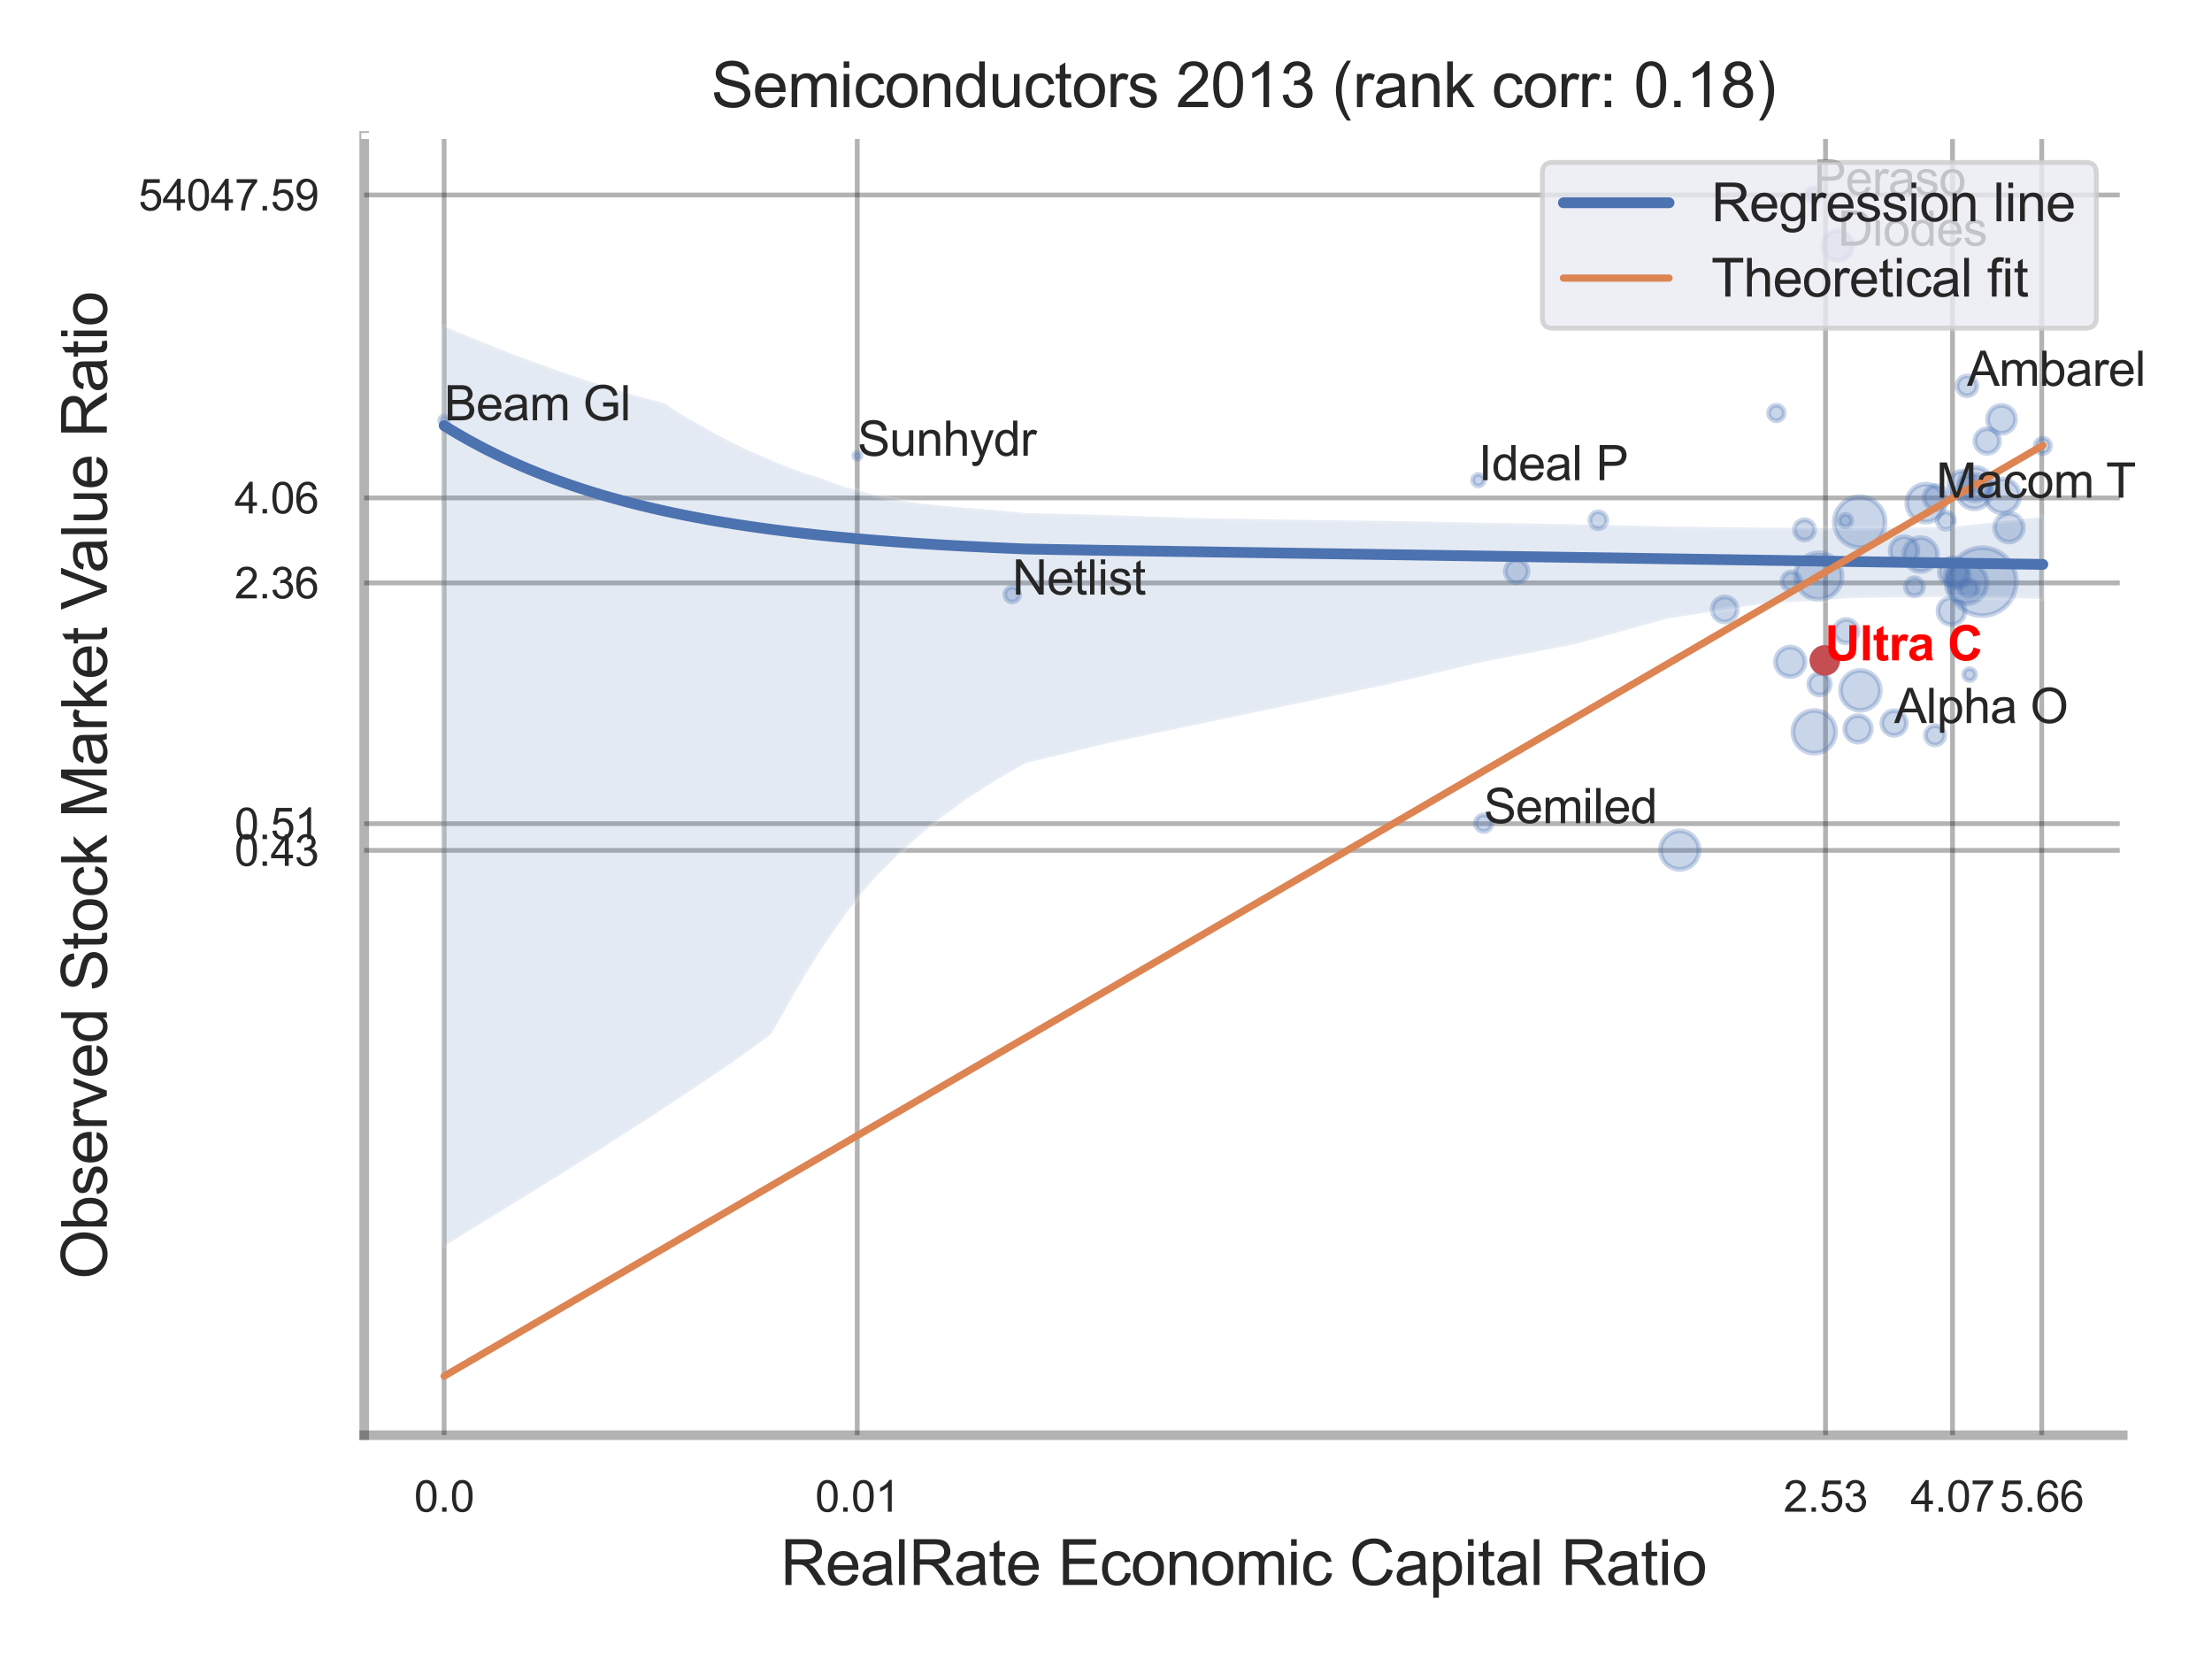 <?xml version="1.0" encoding="utf-8" standalone="no"?>
<!DOCTYPE svg PUBLIC "-//W3C//DTD SVG 1.1//EN"
  "http://www.w3.org/Graphics/SVG/1.1/DTD/svg11.dtd">
<svg xmlns:xlink="http://www.w3.org/1999/xlink" width="460.8pt" height="345.6pt" viewBox="0 0 460.8 345.6" xmlns="http://www.w3.org/2000/svg" version="1.1">
 <defs>
  <style type="text/css">*{stroke-linejoin: round; stroke-linecap: butt}</style>
 </defs>
 <g id="figure_1">
  <g id="patch_1">
   <path d="M 0 345.6 
L 460.8 345.6 
L 460.8 0 
L 0 0 
z
" style="fill: #ffffff"/>
  </g>
  <g id="axes_1">
   <g id="patch_2">
    <path d="M 75.87 298.98 
L 442.206 298.98 
L 442.206 28.32 
L 75.87 28.32 
z
" style="fill: #ffffff"/>
   </g>
   <g id="matplotlib.axis_1">
    <g id="xtick_1">
     <g id="line2d_1">
      <path d="M 92.519 298.98 
L 92.519 28.32 
" clip-path="url(#p447fa9d1ce)" style="fill: none; stroke: #000000; stroke-opacity: 0.3; stroke-linecap: round"/>
     </g>
     <g id="text_1">
      <!-- 0.0 -->
      <g style="fill: #262626" transform="translate(86.264 314.922) scale(0.09 -0.09)">
       <defs>
        <path id="ArialMT-30" d="M 266 2259 
Q 266 3072 433 3567 
Q 600 4063 929 4331 
Q 1259 4600 1759 4600 
Q 2128 4600 2406 4451 
Q 2684 4303 2865 4023 
Q 3047 3744 3150 3342 
Q 3253 2941 3253 2259 
Q 3253 1453 3087 958 
Q 2922 463 2592 192 
Q 2263 -78 1759 -78 
Q 1097 -78 719 397 
Q 266 969 266 2259 
z
M 844 2259 
Q 844 1131 1108 757 
Q 1372 384 1759 384 
Q 2147 384 2411 759 
Q 2675 1134 2675 2259 
Q 2675 3391 2411 3762 
Q 2147 4134 1753 4134 
Q 1366 4134 1134 3806 
Q 844 3388 844 2259 
z
" transform="scale(0.016)"/>
        <path id="ArialMT-2e" d="M 581 0 
L 581 641 
L 1222 641 
L 1222 0 
L 581 0 
z
" transform="scale(0.016)"/>
       </defs>
       <use xlink:href="#ArialMT-30"/>
       <use xlink:href="#ArialMT-2e" x="55.615"/>
       <use xlink:href="#ArialMT-30" x="83.398"/>
      </g>
     </g>
    </g>
    <g id="xtick_2">
     <g id="line2d_2">
      <path d="M 178.579 298.98 
L 178.579 28.32 
" clip-path="url(#p447fa9d1ce)" style="fill: none; stroke: #000000; stroke-opacity: 0.3; stroke-linecap: round"/>
     </g>
     <g id="text_2">
      <!-- 0.01 -->
      <g style="fill: #262626" transform="translate(169.822 314.922) scale(0.09 -0.09)">
       <defs>
        <path id="ArialMT-31" d="M 2384 0 
L 1822 0 
L 1822 3584 
Q 1619 3391 1289 3197 
Q 959 3003 697 2906 
L 697 3450 
Q 1169 3672 1522 3987 
Q 1875 4303 2022 4600 
L 2384 4600 
L 2384 0 
z
" transform="scale(0.016)"/>
       </defs>
       <use xlink:href="#ArialMT-30"/>
       <use xlink:href="#ArialMT-2e" x="55.615"/>
       <use xlink:href="#ArialMT-30" x="83.398"/>
       <use xlink:href="#ArialMT-31" x="139.014"/>
      </g>
     </g>
    </g>
    <g id="xtick_3">
     <g id="line2d_3">
      <path d="M 380.286 298.98 
L 380.286 28.32 
" clip-path="url(#p447fa9d1ce)" style="fill: none; stroke: #000000; stroke-opacity: 0.3; stroke-linecap: round"/>
     </g>
     <g id="text_3">
      <!-- 2.53 -->
      <g style="fill: #262626" transform="translate(371.529 314.922) scale(0.09 -0.09)">
       <defs>
        <path id="ArialMT-32" d="M 3222 541 
L 3222 0 
L 194 0 
Q 188 203 259 391 
Q 375 700 629 1000 
Q 884 1300 1366 1694 
Q 2113 2306 2375 2664 
Q 2638 3022 2638 3341 
Q 2638 3675 2398 3904 
Q 2159 4134 1775 4134 
Q 1369 4134 1125 3890 
Q 881 3647 878 3216 
L 300 3275 
Q 359 3922 746 4261 
Q 1134 4600 1788 4600 
Q 2447 4600 2831 4234 
Q 3216 3869 3216 3328 
Q 3216 3053 3103 2787 
Q 2991 2522 2730 2228 
Q 2469 1934 1863 1422 
Q 1356 997 1212 845 
Q 1069 694 975 541 
L 3222 541 
z
" transform="scale(0.016)"/>
        <path id="ArialMT-35" d="M 266 1200 
L 856 1250 
Q 922 819 1161 601 
Q 1400 384 1738 384 
Q 2144 384 2425 690 
Q 2706 997 2706 1503 
Q 2706 1984 2436 2262 
Q 2166 2541 1728 2541 
Q 1456 2541 1237 2417 
Q 1019 2294 894 2097 
L 366 2166 
L 809 4519 
L 3088 4519 
L 3088 3981 
L 1259 3981 
L 1013 2750 
Q 1425 3038 1878 3038 
Q 2478 3038 2890 2622 
Q 3303 2206 3303 1553 
Q 3303 931 2941 478 
Q 2500 -78 1738 -78 
Q 1113 -78 717 272 
Q 322 622 266 1200 
z
" transform="scale(0.016)"/>
        <path id="ArialMT-33" d="M 269 1209 
L 831 1284 
Q 928 806 1161 595 
Q 1394 384 1728 384 
Q 2125 384 2398 659 
Q 2672 934 2672 1341 
Q 2672 1728 2419 1979 
Q 2166 2231 1775 2231 
Q 1616 2231 1378 2169 
L 1441 2663 
Q 1497 2656 1531 2656 
Q 1891 2656 2178 2843 
Q 2466 3031 2466 3422 
Q 2466 3731 2256 3934 
Q 2047 4138 1716 4138 
Q 1388 4138 1169 3931 
Q 950 3725 888 3313 
L 325 3413 
Q 428 3978 793 4289 
Q 1159 4600 1703 4600 
Q 2078 4600 2393 4439 
Q 2709 4278 2876 4000 
Q 3044 3722 3044 3409 
Q 3044 3113 2884 2869 
Q 2725 2625 2413 2481 
Q 2819 2388 3044 2092 
Q 3269 1797 3269 1353 
Q 3269 753 2831 336 
Q 2394 -81 1725 -81 
Q 1122 -81 723 278 
Q 325 638 269 1209 
z
" transform="scale(0.016)"/>
       </defs>
       <use xlink:href="#ArialMT-32"/>
       <use xlink:href="#ArialMT-2e" x="55.615"/>
       <use xlink:href="#ArialMT-35" x="83.398"/>
       <use xlink:href="#ArialMT-33" x="139.014"/>
      </g>
     </g>
    </g>
    <g id="xtick_4">
     <g id="line2d_4">
      <path d="M 406.746 298.98 
L 406.746 28.32 
" clip-path="url(#p447fa9d1ce)" style="fill: none; stroke: #000000; stroke-opacity: 0.3; stroke-linecap: round"/>
     </g>
     <g id="text_4">
      <!-- 4.07 -->
      <g style="fill: #262626" transform="translate(397.989 314.922) scale(0.09 -0.09)">
       <defs>
        <path id="ArialMT-34" d="M 2069 0 
L 2069 1097 
L 81 1097 
L 81 1613 
L 2172 4581 
L 2631 4581 
L 2631 1613 
L 3250 1613 
L 3250 1097 
L 2631 1097 
L 2631 0 
L 2069 0 
z
M 2069 1613 
L 2069 3678 
L 634 1613 
L 2069 1613 
z
" transform="scale(0.016)"/>
        <path id="ArialMT-37" d="M 303 3981 
L 303 4522 
L 3269 4522 
L 3269 4084 
Q 2831 3619 2401 2847 
Q 1972 2075 1738 1259 
Q 1569 684 1522 0 
L 944 0 
Q 953 541 1156 1306 
Q 1359 2072 1739 2783 
Q 2119 3494 2547 3981 
L 303 3981 
z
" transform="scale(0.016)"/>
       </defs>
       <use xlink:href="#ArialMT-34"/>
       <use xlink:href="#ArialMT-2e" x="55.615"/>
       <use xlink:href="#ArialMT-30" x="83.398"/>
       <use xlink:href="#ArialMT-37" x="139.014"/>
      </g>
     </g>
    </g>
    <g id="xtick_5">
     <g id="line2d_5">
      <path d="M 425.325 298.98 
L 425.325 28.32 
" clip-path="url(#p447fa9d1ce)" style="fill: none; stroke: #000000; stroke-opacity: 0.3; stroke-linecap: round"/>
     </g>
     <g id="text_5">
      <!-- 5.66 -->
      <g style="fill: #262626" transform="translate(416.567 314.922) scale(0.09 -0.09)">
       <defs>
        <path id="ArialMT-36" d="M 3184 3459 
L 2625 3416 
Q 2550 3747 2413 3897 
Q 2184 4138 1850 4138 
Q 1581 4138 1378 3988 
Q 1113 3794 959 3422 
Q 806 3050 800 2363 
Q 1003 2672 1297 2822 
Q 1591 2972 1913 2972 
Q 2475 2972 2870 2558 
Q 3266 2144 3266 1488 
Q 3266 1056 3080 686 
Q 2894 316 2569 119 
Q 2244 -78 1831 -78 
Q 1128 -78 684 439 
Q 241 956 241 2144 
Q 241 3472 731 4075 
Q 1159 4600 1884 4600 
Q 2425 4600 2770 4297 
Q 3116 3994 3184 3459 
z
M 888 1484 
Q 888 1194 1011 928 
Q 1134 663 1356 523 
Q 1578 384 1822 384 
Q 2178 384 2434 671 
Q 2691 959 2691 1453 
Q 2691 1928 2437 2201 
Q 2184 2475 1800 2475 
Q 1419 2475 1153 2201 
Q 888 1928 888 1484 
z
" transform="scale(0.016)"/>
       </defs>
       <use xlink:href="#ArialMT-35"/>
       <use xlink:href="#ArialMT-2e" x="55.615"/>
       <use xlink:href="#ArialMT-36" x="83.398"/>
       <use xlink:href="#ArialMT-36" x="139.014"/>
      </g>
     </g>
    </g>
    <g id="xtick_6"/>
    <g id="xtick_7"/>
    <g id="xtick_8"/>
    <g id="xtick_9"/>
    <g id="text_6">
     <!-- RealRate Economic Capital Ratio -->
     <g style="fill: #262626" transform="translate(162.58 330.174) scale(0.13 -0.13)">
      <defs>
       <path id="ArialMT-52" d="M 503 0 
L 503 4581 
L 2534 4581 
Q 3147 4581 3465 4457 
Q 3784 4334 3975 4021 
Q 4166 3709 4166 3331 
Q 4166 2844 3850 2509 
Q 3534 2175 2875 2084 
Q 3116 1969 3241 1856 
Q 3506 1613 3744 1247 
L 4541 0 
L 3778 0 
L 3172 953 
Q 2906 1366 2734 1584 
Q 2563 1803 2427 1890 
Q 2291 1978 2150 2013 
Q 2047 2034 1813 2034 
L 1109 2034 
L 1109 0 
L 503 0 
z
M 1109 2559 
L 2413 2559 
Q 2828 2559 3062 2645 
Q 3297 2731 3419 2920 
Q 3541 3109 3541 3331 
Q 3541 3656 3305 3865 
Q 3069 4075 2559 4075 
L 1109 4075 
L 1109 2559 
z
" transform="scale(0.016)"/>
       <path id="ArialMT-65" d="M 2694 1069 
L 3275 997 
Q 3138 488 2766 206 
Q 2394 -75 1816 -75 
Q 1088 -75 661 373 
Q 234 822 234 1631 
Q 234 2469 665 2931 
Q 1097 3394 1784 3394 
Q 2450 3394 2872 2941 
Q 3294 2488 3294 1666 
Q 3294 1616 3291 1516 
L 816 1516 
Q 847 969 1125 678 
Q 1403 388 1819 388 
Q 2128 388 2347 550 
Q 2566 713 2694 1069 
z
M 847 1978 
L 2700 1978 
Q 2663 2397 2488 2606 
Q 2219 2931 1791 2931 
Q 1403 2931 1139 2672 
Q 875 2413 847 1978 
z
" transform="scale(0.016)"/>
       <path id="ArialMT-61" d="M 2588 409 
Q 2275 144 1986 34 
Q 1697 -75 1366 -75 
Q 819 -75 525 192 
Q 231 459 231 875 
Q 231 1119 342 1320 
Q 453 1522 633 1644 
Q 813 1766 1038 1828 
Q 1203 1872 1538 1913 
Q 2219 1994 2541 2106 
Q 2544 2222 2544 2253 
Q 2544 2597 2384 2738 
Q 2169 2928 1744 2928 
Q 1347 2928 1158 2789 
Q 969 2650 878 2297 
L 328 2372 
Q 403 2725 575 2942 
Q 747 3159 1072 3276 
Q 1397 3394 1825 3394 
Q 2250 3394 2515 3294 
Q 2781 3194 2906 3042 
Q 3031 2891 3081 2659 
Q 3109 2516 3109 2141 
L 3109 1391 
Q 3109 606 3145 398 
Q 3181 191 3288 0 
L 2700 0 
Q 2613 175 2588 409 
z
M 2541 1666 
Q 2234 1541 1622 1453 
Q 1275 1403 1131 1340 
Q 988 1278 909 1158 
Q 831 1038 831 891 
Q 831 666 1001 516 
Q 1172 366 1500 366 
Q 1825 366 2078 508 
Q 2331 650 2450 897 
Q 2541 1088 2541 1459 
L 2541 1666 
z
" transform="scale(0.016)"/>
       <path id="ArialMT-6c" d="M 409 0 
L 409 4581 
L 972 4581 
L 972 0 
L 409 0 
z
" transform="scale(0.016)"/>
       <path id="ArialMT-74" d="M 1650 503 
L 1731 6 
Q 1494 -44 1306 -44 
Q 1000 -44 831 53 
Q 663 150 594 308 
Q 525 466 525 972 
L 525 2881 
L 113 2881 
L 113 3319 
L 525 3319 
L 525 4141 
L 1084 4478 
L 1084 3319 
L 1650 3319 
L 1650 2881 
L 1084 2881 
L 1084 941 
Q 1084 700 1114 631 
Q 1144 563 1211 522 
Q 1278 481 1403 481 
Q 1497 481 1650 503 
z
" transform="scale(0.016)"/>
       <path id="ArialMT-20" transform="scale(0.016)"/>
       <path id="ArialMT-45" d="M 506 0 
L 506 4581 
L 3819 4581 
L 3819 4041 
L 1113 4041 
L 1113 2638 
L 3647 2638 
L 3647 2100 
L 1113 2100 
L 1113 541 
L 3925 541 
L 3925 0 
L 506 0 
z
" transform="scale(0.016)"/>
       <path id="ArialMT-63" d="M 2588 1216 
L 3141 1144 
Q 3050 572 2676 248 
Q 2303 -75 1759 -75 
Q 1078 -75 664 370 
Q 250 816 250 1647 
Q 250 2184 428 2587 
Q 606 2991 970 3192 
Q 1334 3394 1763 3394 
Q 2303 3394 2647 3120 
Q 2991 2847 3088 2344 
L 2541 2259 
Q 2463 2594 2264 2762 
Q 2066 2931 1784 2931 
Q 1359 2931 1093 2626 
Q 828 2322 828 1663 
Q 828 994 1084 691 
Q 1341 388 1753 388 
Q 2084 388 2306 591 
Q 2528 794 2588 1216 
z
" transform="scale(0.016)"/>
       <path id="ArialMT-6f" d="M 213 1659 
Q 213 2581 725 3025 
Q 1153 3394 1769 3394 
Q 2453 3394 2887 2945 
Q 3322 2497 3322 1706 
Q 3322 1066 3130 698 
Q 2938 331 2570 128 
Q 2203 -75 1769 -75 
Q 1072 -75 642 372 
Q 213 819 213 1659 
z
M 791 1659 
Q 791 1022 1069 705 
Q 1347 388 1769 388 
Q 2188 388 2466 706 
Q 2744 1025 2744 1678 
Q 2744 2294 2464 2611 
Q 2184 2928 1769 2928 
Q 1347 2928 1069 2612 
Q 791 2297 791 1659 
z
" transform="scale(0.016)"/>
       <path id="ArialMT-6e" d="M 422 0 
L 422 3319 
L 928 3319 
L 928 2847 
Q 1294 3394 1984 3394 
Q 2284 3394 2536 3286 
Q 2788 3178 2913 3003 
Q 3038 2828 3088 2588 
Q 3119 2431 3119 2041 
L 3119 0 
L 2556 0 
L 2556 2019 
Q 2556 2363 2490 2533 
Q 2425 2703 2258 2804 
Q 2091 2906 1866 2906 
Q 1506 2906 1245 2678 
Q 984 2450 984 1813 
L 984 0 
L 422 0 
z
" transform="scale(0.016)"/>
       <path id="ArialMT-6d" d="M 422 0 
L 422 3319 
L 925 3319 
L 925 2853 
Q 1081 3097 1340 3245 
Q 1600 3394 1931 3394 
Q 2300 3394 2536 3241 
Q 2772 3088 2869 2813 
Q 3263 3394 3894 3394 
Q 4388 3394 4653 3120 
Q 4919 2847 4919 2278 
L 4919 0 
L 4359 0 
L 4359 2091 
Q 4359 2428 4304 2576 
Q 4250 2725 4106 2815 
Q 3963 2906 3769 2906 
Q 3419 2906 3187 2673 
Q 2956 2441 2956 1928 
L 2956 0 
L 2394 0 
L 2394 2156 
Q 2394 2531 2256 2718 
Q 2119 2906 1806 2906 
Q 1569 2906 1367 2781 
Q 1166 2656 1075 2415 
Q 984 2175 984 1722 
L 984 0 
L 422 0 
z
" transform="scale(0.016)"/>
       <path id="ArialMT-69" d="M 425 3934 
L 425 4581 
L 988 4581 
L 988 3934 
L 425 3934 
z
M 425 0 
L 425 3319 
L 988 3319 
L 988 0 
L 425 0 
z
" transform="scale(0.016)"/>
       <path id="ArialMT-43" d="M 3763 1606 
L 4369 1453 
Q 4178 706 3683 314 
Q 3188 -78 2472 -78 
Q 1731 -78 1267 223 
Q 803 525 561 1097 
Q 319 1669 319 2325 
Q 319 3041 592 3573 
Q 866 4106 1370 4382 
Q 1875 4659 2481 4659 
Q 3169 4659 3637 4309 
Q 4106 3959 4291 3325 
L 3694 3184 
Q 3534 3684 3231 3912 
Q 2928 4141 2469 4141 
Q 1941 4141 1586 3887 
Q 1231 3634 1087 3207 
Q 944 2781 944 2328 
Q 944 1744 1114 1308 
Q 1284 872 1643 656 
Q 2003 441 2422 441 
Q 2931 441 3284 734 
Q 3638 1028 3763 1606 
z
" transform="scale(0.016)"/>
       <path id="ArialMT-70" d="M 422 -1272 
L 422 3319 
L 934 3319 
L 934 2888 
Q 1116 3141 1344 3267 
Q 1572 3394 1897 3394 
Q 2322 3394 2647 3175 
Q 2972 2956 3137 2557 
Q 3303 2159 3303 1684 
Q 3303 1175 3120 767 
Q 2938 359 2589 142 
Q 2241 -75 1856 -75 
Q 1575 -75 1351 44 
Q 1128 163 984 344 
L 984 -1272 
L 422 -1272 
z
M 931 1641 
Q 931 1000 1190 694 
Q 1450 388 1819 388 
Q 2194 388 2461 705 
Q 2728 1022 2728 1688 
Q 2728 2322 2467 2637 
Q 2206 2953 1844 2953 
Q 1484 2953 1207 2617 
Q 931 2281 931 1641 
z
" transform="scale(0.016)"/>
      </defs>
      <use xlink:href="#ArialMT-52"/>
      <use xlink:href="#ArialMT-65" x="72.217"/>
      <use xlink:href="#ArialMT-61" x="127.832"/>
      <use xlink:href="#ArialMT-6c" x="183.447"/>
      <use xlink:href="#ArialMT-52" x="205.664"/>
      <use xlink:href="#ArialMT-61" x="277.881"/>
      <use xlink:href="#ArialMT-74" x="333.496"/>
      <use xlink:href="#ArialMT-65" x="361.279"/>
      <use xlink:href="#ArialMT-20" x="416.895"/>
      <use xlink:href="#ArialMT-45" x="444.678"/>
      <use xlink:href="#ArialMT-63" x="511.377"/>
      <use xlink:href="#ArialMT-6f" x="561.377"/>
      <use xlink:href="#ArialMT-6e" x="616.992"/>
      <use xlink:href="#ArialMT-6f" x="672.607"/>
      <use xlink:href="#ArialMT-6d" x="728.223"/>
      <use xlink:href="#ArialMT-69" x="811.523"/>
      <use xlink:href="#ArialMT-63" x="833.74"/>
      <use xlink:href="#ArialMT-20" x="883.74"/>
      <use xlink:href="#ArialMT-43" x="911.523"/>
      <use xlink:href="#ArialMT-61" x="983.74"/>
      <use xlink:href="#ArialMT-70" x="1039.355"/>
      <use xlink:href="#ArialMT-69" x="1094.971"/>
      <use xlink:href="#ArialMT-74" x="1117.188"/>
      <use xlink:href="#ArialMT-61" x="1144.971"/>
      <use xlink:href="#ArialMT-6c" x="1200.586"/>
      <use xlink:href="#ArialMT-20" x="1222.803"/>
      <use xlink:href="#ArialMT-52" x="1250.586"/>
      <use xlink:href="#ArialMT-61" x="1322.803"/>
      <use xlink:href="#ArialMT-74" x="1378.418"/>
      <use xlink:href="#ArialMT-69" x="1406.201"/>
      <use xlink:href="#ArialMT-6f" x="1428.418"/>
     </g>
    </g>
   </g>
   <g id="matplotlib.axis_2">
    <g id="ytick_1">
     <g id="line2d_6">
      <path d="M 75.87 177.153 
L 442.206 177.153 
" clip-path="url(#p447fa9d1ce)" style="fill: none; stroke: #000000; stroke-opacity: 0.3; stroke-linecap: round"/>
     </g>
     <g id="text_7">
      <!-- 0.43 -->
      <g style="fill: #262626" transform="translate(48.855 180.374) scale(0.09 -0.09)">
       <use xlink:href="#ArialMT-30"/>
       <use xlink:href="#ArialMT-2e" x="55.615"/>
       <use xlink:href="#ArialMT-34" x="83.398"/>
       <use xlink:href="#ArialMT-33" x="139.014"/>
      </g>
     </g>
    </g>
    <g id="ytick_2">
     <g id="line2d_7">
      <path d="M 75.87 171.581 
L 442.206 171.581 
" clip-path="url(#p447fa9d1ce)" style="fill: none; stroke: #000000; stroke-opacity: 0.3; stroke-linecap: round"/>
     </g>
     <g id="text_8">
      <!-- 0.51 -->
      <g style="fill: #262626" transform="translate(48.855 174.802) scale(0.09 -0.09)">
       <use xlink:href="#ArialMT-30"/>
       <use xlink:href="#ArialMT-2e" x="55.615"/>
       <use xlink:href="#ArialMT-35" x="83.398"/>
       <use xlink:href="#ArialMT-31" x="139.014"/>
      </g>
     </g>
    </g>
    <g id="ytick_3">
     <g id="line2d_8">
      <path d="M 75.87 121.431 
L 442.206 121.431 
" clip-path="url(#p447fa9d1ce)" style="fill: none; stroke: #000000; stroke-opacity: 0.3; stroke-linecap: round"/>
     </g>
     <g id="text_9">
      <!-- 2.36 -->
      <g style="fill: #262626" transform="translate(48.855 124.652) scale(0.09 -0.09)">
       <use xlink:href="#ArialMT-32"/>
       <use xlink:href="#ArialMT-2e" x="55.615"/>
       <use xlink:href="#ArialMT-33" x="83.398"/>
       <use xlink:href="#ArialMT-36" x="139.014"/>
      </g>
     </g>
    </g>
    <g id="ytick_4">
     <g id="line2d_9">
      <path d="M 75.87 103.731 
L 442.206 103.731 
" clip-path="url(#p447fa9d1ce)" style="fill: none; stroke: #000000; stroke-opacity: 0.3; stroke-linecap: round"/>
     </g>
     <g id="text_10">
      <!-- 4.06 -->
      <g style="fill: #262626" transform="translate(48.855 106.952) scale(0.09 -0.09)">
       <use xlink:href="#ArialMT-34"/>
       <use xlink:href="#ArialMT-2e" x="55.615"/>
       <use xlink:href="#ArialMT-30" x="83.398"/>
       <use xlink:href="#ArialMT-36" x="139.014"/>
      </g>
     </g>
    </g>
    <g id="ytick_5">
     <g id="line2d_10">
      <path d="M 75.87 40.617 
L 442.206 40.617 
" clip-path="url(#p447fa9d1ce)" style="fill: none; stroke: #000000; stroke-opacity: 0.3; stroke-linecap: round"/>
     </g>
     <g id="text_11">
      <!-- 54047.59 -->
      <g style="fill: #262626" transform="translate(28.836 43.838) scale(0.09 -0.09)">
       <defs>
        <path id="ArialMT-39" d="M 350 1059 
L 891 1109 
Q 959 728 1153 556 
Q 1347 384 1650 384 
Q 1909 384 2104 503 
Q 2300 622 2425 820 
Q 2550 1019 2634 1356 
Q 2719 1694 2719 2044 
Q 2719 2081 2716 2156 
Q 2547 1888 2255 1720 
Q 1963 1553 1622 1553 
Q 1053 1553 659 1965 
Q 266 2378 266 3053 
Q 266 3750 677 4175 
Q 1088 4600 1706 4600 
Q 2153 4600 2523 4359 
Q 2894 4119 3086 3673 
Q 3278 3228 3278 2384 
Q 3278 1506 3087 986 
Q 2897 466 2520 194 
Q 2144 -78 1638 -78 
Q 1100 -78 759 220 
Q 419 519 350 1059 
z
M 2653 3081 
Q 2653 3566 2395 3850 
Q 2138 4134 1775 4134 
Q 1400 4134 1122 3828 
Q 844 3522 844 3034 
Q 844 2597 1108 2323 
Q 1372 2050 1759 2050 
Q 2150 2050 2401 2323 
Q 2653 2597 2653 3081 
z
" transform="scale(0.016)"/>
       </defs>
       <use xlink:href="#ArialMT-35"/>
       <use xlink:href="#ArialMT-34" x="55.615"/>
       <use xlink:href="#ArialMT-30" x="111.23"/>
       <use xlink:href="#ArialMT-34" x="166.846"/>
       <use xlink:href="#ArialMT-37" x="222.461"/>
       <use xlink:href="#ArialMT-2e" x="278.076"/>
       <use xlink:href="#ArialMT-35" x="305.859"/>
       <use xlink:href="#ArialMT-39" x="361.475"/>
      </g>
     </g>
    </g>
    <g id="ytick_6"/>
    <g id="ytick_7"/>
    <g id="ytick_8"/>
    <g id="ytick_9"/>
    <g id="ytick_10"/>
    <g id="text_12">
     <!-- Observed Stock Market Value Ratio -->
     <g style="fill: #262626" transform="translate(22.252 266.489) rotate(-90) scale(0.13 -0.13)">
      <defs>
       <path id="ArialMT-4f" d="M 309 2231 
Q 309 3372 921 4017 
Q 1534 4663 2503 4663 
Q 3138 4663 3647 4359 
Q 4156 4056 4423 3514 
Q 4691 2972 4691 2284 
Q 4691 1588 4409 1038 
Q 4128 488 3612 205 
Q 3097 -78 2500 -78 
Q 1853 -78 1343 234 
Q 834 547 571 1087 
Q 309 1628 309 2231 
z
M 934 2222 
Q 934 1394 1379 917 
Q 1825 441 2497 441 
Q 3181 441 3623 922 
Q 4066 1403 4066 2288 
Q 4066 2847 3877 3264 
Q 3688 3681 3323 3911 
Q 2959 4141 2506 4141 
Q 1863 4141 1398 3698 
Q 934 3256 934 2222 
z
" transform="scale(0.016)"/>
       <path id="ArialMT-62" d="M 941 0 
L 419 0 
L 419 4581 
L 981 4581 
L 981 2947 
Q 1338 3394 1891 3394 
Q 2197 3394 2470 3270 
Q 2744 3147 2920 2923 
Q 3097 2700 3197 2384 
Q 3297 2069 3297 1709 
Q 3297 856 2875 390 
Q 2453 -75 1863 -75 
Q 1275 -75 941 416 
L 941 0 
z
M 934 1684 
Q 934 1088 1097 822 
Q 1363 388 1816 388 
Q 2184 388 2453 708 
Q 2722 1028 2722 1663 
Q 2722 2313 2464 2622 
Q 2206 2931 1841 2931 
Q 1472 2931 1203 2611 
Q 934 2291 934 1684 
z
" transform="scale(0.016)"/>
       <path id="ArialMT-73" d="M 197 991 
L 753 1078 
Q 800 744 1014 566 
Q 1228 388 1613 388 
Q 2000 388 2187 545 
Q 2375 703 2375 916 
Q 2375 1106 2209 1216 
Q 2094 1291 1634 1406 
Q 1016 1563 777 1677 
Q 538 1791 414 1992 
Q 291 2194 291 2438 
Q 291 2659 392 2848 
Q 494 3038 669 3163 
Q 800 3259 1026 3326 
Q 1253 3394 1513 3394 
Q 1903 3394 2198 3281 
Q 2494 3169 2634 2976 
Q 2775 2784 2828 2463 
L 2278 2388 
Q 2241 2644 2061 2787 
Q 1881 2931 1553 2931 
Q 1166 2931 1000 2803 
Q 834 2675 834 2503 
Q 834 2394 903 2306 
Q 972 2216 1119 2156 
Q 1203 2125 1616 2013 
Q 2213 1853 2448 1751 
Q 2684 1650 2818 1456 
Q 2953 1263 2953 975 
Q 2953 694 2789 445 
Q 2625 197 2315 61 
Q 2006 -75 1616 -75 
Q 969 -75 630 194 
Q 291 463 197 991 
z
" transform="scale(0.016)"/>
       <path id="ArialMT-72" d="M 416 0 
L 416 3319 
L 922 3319 
L 922 2816 
Q 1116 3169 1280 3281 
Q 1444 3394 1641 3394 
Q 1925 3394 2219 3213 
L 2025 2691 
Q 1819 2813 1613 2813 
Q 1428 2813 1281 2702 
Q 1134 2591 1072 2394 
Q 978 2094 978 1738 
L 978 0 
L 416 0 
z
" transform="scale(0.016)"/>
       <path id="ArialMT-76" d="M 1344 0 
L 81 3319 
L 675 3319 
L 1388 1331 
Q 1503 1009 1600 663 
Q 1675 925 1809 1294 
L 2547 3319 
L 3125 3319 
L 1869 0 
L 1344 0 
z
" transform="scale(0.016)"/>
       <path id="ArialMT-64" d="M 2575 0 
L 2575 419 
Q 2259 -75 1647 -75 
Q 1250 -75 917 144 
Q 584 363 401 755 
Q 219 1147 219 1656 
Q 219 2153 384 2558 
Q 550 2963 881 3178 
Q 1213 3394 1622 3394 
Q 1922 3394 2156 3267 
Q 2391 3141 2538 2938 
L 2538 4581 
L 3097 4581 
L 3097 0 
L 2575 0 
z
M 797 1656 
Q 797 1019 1065 703 
Q 1334 388 1700 388 
Q 2069 388 2326 689 
Q 2584 991 2584 1609 
Q 2584 2291 2321 2609 
Q 2059 2928 1675 2928 
Q 1300 2928 1048 2622 
Q 797 2316 797 1656 
z
" transform="scale(0.016)"/>
       <path id="ArialMT-53" d="M 288 1472 
L 859 1522 
Q 900 1178 1048 958 
Q 1197 738 1509 602 
Q 1822 466 2213 466 
Q 2559 466 2825 569 
Q 3091 672 3220 851 
Q 3350 1031 3350 1244 
Q 3350 1459 3225 1620 
Q 3100 1781 2813 1891 
Q 2628 1963 1997 2114 
Q 1366 2266 1113 2400 
Q 784 2572 623 2826 
Q 463 3081 463 3397 
Q 463 3744 659 4045 
Q 856 4347 1234 4503 
Q 1613 4659 2075 4659 
Q 2584 4659 2973 4495 
Q 3363 4331 3572 4012 
Q 3781 3694 3797 3291 
L 3216 3247 
Q 3169 3681 2898 3903 
Q 2628 4125 2100 4125 
Q 1550 4125 1298 3923 
Q 1047 3722 1047 3438 
Q 1047 3191 1225 3031 
Q 1400 2872 2139 2705 
Q 2878 2538 3153 2413 
Q 3553 2228 3743 1945 
Q 3934 1663 3934 1294 
Q 3934 928 3725 604 
Q 3516 281 3123 101 
Q 2731 -78 2241 -78 
Q 1619 -78 1198 103 
Q 778 284 539 648 
Q 300 1013 288 1472 
z
" transform="scale(0.016)"/>
       <path id="ArialMT-6b" d="M 425 0 
L 425 4581 
L 988 4581 
L 988 1969 
L 2319 3319 
L 3047 3319 
L 1778 2088 
L 3175 0 
L 2481 0 
L 1384 1697 
L 988 1316 
L 988 0 
L 425 0 
z
" transform="scale(0.016)"/>
       <path id="ArialMT-4d" d="M 475 0 
L 475 4581 
L 1388 4581 
L 2472 1338 
Q 2622 884 2691 659 
Q 2769 909 2934 1394 
L 4031 4581 
L 4847 4581 
L 4847 0 
L 4263 0 
L 4263 3834 
L 2931 0 
L 2384 0 
L 1059 3900 
L 1059 0 
L 475 0 
z
" transform="scale(0.016)"/>
       <path id="ArialMT-56" d="M 1803 0 
L 28 4581 
L 684 4581 
L 1875 1253 
Q 2019 853 2116 503 
Q 2222 878 2363 1253 
L 3600 4581 
L 4219 4581 
L 2425 0 
L 1803 0 
z
" transform="scale(0.016)"/>
       <path id="ArialMT-75" d="M 2597 0 
L 2597 488 
Q 2209 -75 1544 -75 
Q 1250 -75 995 37 
Q 741 150 617 320 
Q 494 491 444 738 
Q 409 903 409 1263 
L 409 3319 
L 972 3319 
L 972 1478 
Q 972 1038 1006 884 
Q 1059 663 1231 536 
Q 1403 409 1656 409 
Q 1909 409 2131 539 
Q 2353 669 2445 892 
Q 2538 1116 2538 1541 
L 2538 3319 
L 3100 3319 
L 3100 0 
L 2597 0 
z
" transform="scale(0.016)"/>
      </defs>
      <use xlink:href="#ArialMT-4f"/>
      <use xlink:href="#ArialMT-62" x="77.783"/>
      <use xlink:href="#ArialMT-73" x="133.398"/>
      <use xlink:href="#ArialMT-65" x="183.398"/>
      <use xlink:href="#ArialMT-72" x="239.014"/>
      <use xlink:href="#ArialMT-76" x="272.314"/>
      <use xlink:href="#ArialMT-65" x="322.314"/>
      <use xlink:href="#ArialMT-64" x="377.93"/>
      <use xlink:href="#ArialMT-20" x="433.545"/>
      <use xlink:href="#ArialMT-53" x="461.328"/>
      <use xlink:href="#ArialMT-74" x="528.027"/>
      <use xlink:href="#ArialMT-6f" x="555.811"/>
      <use xlink:href="#ArialMT-63" x="611.426"/>
      <use xlink:href="#ArialMT-6b" x="661.426"/>
      <use xlink:href="#ArialMT-20" x="711.426"/>
      <use xlink:href="#ArialMT-4d" x="739.209"/>
      <use xlink:href="#ArialMT-61" x="822.51"/>
      <use xlink:href="#ArialMT-72" x="878.125"/>
      <use xlink:href="#ArialMT-6b" x="911.426"/>
      <use xlink:href="#ArialMT-65" x="961.426"/>
      <use xlink:href="#ArialMT-74" x="1017.041"/>
      <use xlink:href="#ArialMT-20" x="1044.824"/>
      <use xlink:href="#ArialMT-56" x="1072.607"/>
      <use xlink:href="#ArialMT-61" x="1131.932"/>
      <use xlink:href="#ArialMT-6c" x="1187.547"/>
      <use xlink:href="#ArialMT-75" x="1209.764"/>
      <use xlink:href="#ArialMT-65" x="1265.379"/>
      <use xlink:href="#ArialMT-20" x="1320.994"/>
      <use xlink:href="#ArialMT-52" x="1348.777"/>
      <use xlink:href="#ArialMT-61" x="1420.994"/>
      <use xlink:href="#ArialMT-74" x="1476.609"/>
      <use xlink:href="#ArialMT-69" x="1504.393"/>
      <use xlink:href="#ArialMT-6f" x="1526.609"/>
     </g>
    </g>
   </g>
   <g id="PathCollection_1">
    <path d="M 377.943 156.907 
C 379.122 156.907 380.253 156.438 381.086 155.605 
C 381.919 154.771 382.388 153.641 382.388 152.462 
C 382.388 151.284 381.919 150.153 381.086 149.32 
C 380.253 148.486 379.122 148.018 377.943 148.018 
C 376.765 148.018 375.634 148.486 374.801 149.32 
C 373.967 150.153 373.499 151.284 373.499 152.462 
C 373.499 153.641 373.967 154.771 374.801 155.605 
C 375.634 156.438 376.765 156.907 377.943 156.907 
z
" clip-path="url(#p447fa9d1ce)" style="fill: #4c72b0; fill-opacity: 0.3; stroke: #4c72b0; stroke-opacity: 0.3"/>
    <path d="M 417.18 106.873 
C 418.119 106.873 419.021 106.499 419.685 105.835 
C 420.35 105.17 420.723 104.269 420.723 103.329 
C 420.723 102.389 420.35 101.487 419.685 100.823 
C 419.021 100.158 418.119 99.785 417.18 99.785 
C 416.24 99.785 415.338 100.158 414.674 100.823 
C 414.009 101.487 413.636 102.389 413.636 103.329 
C 413.636 104.269 414.009 105.17 414.674 105.835 
C 415.338 106.499 416.24 106.873 417.18 106.873 
z
" clip-path="url(#p447fa9d1ce)" style="fill: #4c72b0; fill-opacity: 0.3; stroke: #4c72b0; stroke-opacity: 0.3"/>
    <path d="M 401.172 108.75 
C 402.219 108.75 403.224 108.334 403.964 107.594 
C 404.705 106.853 405.121 105.849 405.121 104.801 
C 405.121 103.754 404.705 102.75 403.964 102.009 
C 403.224 101.269 402.219 100.853 401.172 100.853 
C 400.125 100.853 399.12 101.269 398.38 102.009 
C 397.639 102.75 397.223 103.754 397.223 104.801 
C 397.223 105.849 397.639 106.853 398.38 107.594 
C 399.12 108.334 400.125 108.75 401.172 108.75 
z
" clip-path="url(#p447fa9d1ce)" style="fill: #4c72b0; fill-opacity: 0.3; stroke: #4c72b0; stroke-opacity: 0.3"/>
    <path d="M 378.874 124.884 
C 380.163 124.884 381.399 124.372 382.31 123.461 
C 383.221 122.55 383.733 121.314 383.733 120.025 
C 383.733 118.736 383.221 117.5 382.31 116.589 
C 381.399 115.678 380.163 115.166 378.874 115.166 
C 377.585 115.166 376.35 115.678 375.438 116.589 
C 374.527 117.5 374.015 118.736 374.015 120.025 
C 374.015 121.314 374.527 122.55 375.438 123.461 
C 376.35 124.372 377.585 124.884 378.874 124.884 
z
" clip-path="url(#p447fa9d1ce)" style="fill: #4c72b0; fill-opacity: 0.3; stroke: #4c72b0; stroke-opacity: 0.3"/>
    <path d="M 382.826 54.283 
C 383.649 54.283 384.439 53.955 385.021 53.373 
C 385.603 52.791 385.931 52.002 385.931 51.178 
C 385.931 50.355 385.603 49.565 385.021 48.983 
C 384.439 48.401 383.649 48.074 382.826 48.074 
C 382.003 48.074 381.213 48.401 380.631 48.983 
C 380.049 49.565 379.722 50.355 379.722 51.178 
C 379.722 52.002 380.049 52.791 380.631 53.373 
C 381.213 53.955 382.003 54.283 382.826 54.283 
z
" clip-path="url(#p447fa9d1ce)" style="fill: #4c72b0; fill-opacity: 0.3; stroke: #4c72b0; stroke-opacity: 0.3"/>
    <path d="M 412.955 128.24 
C 414.83 128.24 416.629 127.495 417.955 126.169 
C 419.281 124.843 420.026 123.045 420.026 121.169 
C 420.026 119.294 419.281 117.495 417.955 116.169 
C 416.629 114.843 414.83 114.098 412.955 114.098 
C 411.08 114.098 409.281 114.843 407.955 116.169 
C 406.629 117.495 405.884 119.294 405.884 121.169 
C 405.884 123.045 406.629 124.843 407.955 126.169 
C 409.281 127.495 411.08 128.24 412.955 128.24 
z
" clip-path="url(#p447fa9d1ce)" style="fill: #4c72b0; fill-opacity: 0.3; stroke: #4c72b0; stroke-opacity: 0.3"/>
    <path d="M 406.546 130.098 
C 407.295 130.098 408.014 129.801 408.543 129.271 
C 409.073 128.742 409.37 128.023 409.37 127.274 
C 409.37 126.526 409.073 125.807 408.543 125.278 
C 408.014 124.748 407.295 124.451 406.546 124.451 
C 405.798 124.451 405.079 124.748 404.55 125.278 
C 404.02 125.807 403.723 126.526 403.723 127.274 
C 403.723 128.023 404.02 128.742 404.55 129.271 
C 405.079 129.801 405.798 130.098 406.546 130.098 
z
" clip-path="url(#p447fa9d1ce)" style="fill: #4c72b0; fill-opacity: 0.3; stroke: #4c72b0; stroke-opacity: 0.3"/>
    <path d="M 406.902 121.989 
C 407.671 121.989 408.409 121.684 408.953 121.14 
C 409.498 120.595 409.803 119.857 409.803 119.088 
C 409.803 118.318 409.498 117.58 408.953 117.036 
C 408.409 116.492 407.671 116.186 406.902 116.186 
C 406.132 116.186 405.394 116.492 404.85 117.036 
C 404.306 117.58 404 118.318 404 119.088 
C 404 119.857 404.306 120.595 404.85 121.14 
C 405.394 121.684 406.132 121.989 406.902 121.989 
z
" clip-path="url(#p447fa9d1ce)" style="fill: #4c72b0; fill-opacity: 0.3; stroke: #4c72b0; stroke-opacity: 0.3"/>
    <path d="M 410.309 141.767 
C 410.636 141.767 410.95 141.637 411.181 141.406 
C 411.412 141.175 411.542 140.861 411.542 140.534 
C 411.542 140.207 411.412 139.893 411.181 139.662 
C 410.95 139.431 410.636 139.301 410.309 139.301 
C 409.982 139.301 409.669 139.431 409.438 139.662 
C 409.206 139.893 409.077 140.207 409.077 140.534 
C 409.077 140.861 409.206 141.175 409.438 141.406 
C 409.669 141.637 409.982 141.767 410.309 141.767 
z
" clip-path="url(#p447fa9d1ce)" style="fill: #4c72b0; fill-opacity: 0.3; stroke: #4c72b0; stroke-opacity: 0.3"/>
    <path d="M 387.408 114.072 
C 388.811 114.072 390.157 113.515 391.15 112.522 
C 392.142 111.53 392.7 110.184 392.7 108.78 
C 392.7 107.377 392.142 106.031 391.15 105.038 
C 390.157 104.046 388.811 103.488 387.408 103.488 
C 386.004 103.488 384.658 104.046 383.666 105.038 
C 382.673 106.031 382.116 107.377 382.116 108.78 
C 382.116 110.184 382.673 111.53 383.666 112.522 
C 384.658 113.515 386.004 114.072 387.408 114.072 
z
" clip-path="url(#p447fa9d1ce)" style="fill: #4c72b0; fill-opacity: 0.3; stroke: #4c72b0; stroke-opacity: 0.3"/>
    <path d="M 425.554 94.465 
C 425.976 94.465 426.381 94.297 426.68 93.998 
C 426.979 93.7 427.147 93.295 427.147 92.872 
C 427.147 92.45 426.979 92.045 426.68 91.746 
C 426.381 91.447 425.976 91.28 425.554 91.28 
C 425.132 91.28 424.726 91.447 424.428 91.746 
C 424.129 92.045 423.961 92.45 423.961 92.872 
C 423.961 93.295 424.129 93.7 424.428 93.998 
C 424.726 94.297 425.132 94.465 425.554 94.465 
z
" clip-path="url(#p447fa9d1ce)" style="fill: #4c72b0; fill-opacity: 0.3; stroke: #4c72b0; stroke-opacity: 0.3"/>
    <path d="M 405.344 110.231 
C 405.817 110.231 406.27 110.043 406.605 109.709 
C 406.939 109.374 407.127 108.921 407.127 108.448 
C 407.127 107.975 406.939 107.521 406.605 107.187 
C 406.27 106.853 405.817 106.665 405.344 106.665 
C 404.871 106.665 404.417 106.853 404.083 107.187 
C 403.749 107.521 403.561 107.975 403.561 108.448 
C 403.561 108.921 403.749 109.374 404.083 109.709 
C 404.417 110.043 404.871 110.231 405.344 110.231 
z
" clip-path="url(#p447fa9d1ce)" style="fill: #4c72b0; fill-opacity: 0.3; stroke: #4c72b0; stroke-opacity: 0.3"/>
    <path d="M 418.509 112.904 
C 419.3 112.904 420.059 112.59 420.619 112.03 
C 421.178 111.471 421.493 110.712 421.493 109.921 
C 421.493 109.13 421.178 108.371 420.619 107.811 
C 420.059 107.252 419.3 106.938 418.509 106.938 
C 417.718 106.938 416.959 107.252 416.4 107.811 
C 415.84 108.371 415.526 109.13 415.526 109.921 
C 415.526 110.712 415.84 111.471 416.4 112.03 
C 416.959 112.59 417.718 112.904 418.509 112.904 
z
" clip-path="url(#p447fa9d1ce)" style="fill: #4c72b0; fill-opacity: 0.3; stroke: #4c72b0; stroke-opacity: 0.3"/>
    <path d="M 379.046 144.776 
C 379.641 144.776 380.212 144.539 380.633 144.118 
C 381.054 143.697 381.291 143.126 381.291 142.531 
C 381.291 141.935 381.054 141.364 380.633 140.943 
C 380.212 140.522 379.641 140.286 379.046 140.286 
C 378.45 140.286 377.879 140.522 377.458 140.943 
C 377.037 141.364 376.801 141.935 376.801 142.531 
C 376.801 143.126 377.037 143.697 377.458 144.118 
C 377.879 144.539 378.45 144.776 379.046 144.776 
z
" clip-path="url(#p447fa9d1ce)" style="fill: #4c72b0; fill-opacity: 0.3; stroke: #4c72b0; stroke-opacity: 0.3"/>
    <path d="M 387.062 154.615 
C 387.795 154.615 388.499 154.324 389.017 153.805 
C 389.536 153.286 389.827 152.583 389.827 151.849 
C 389.827 151.116 389.536 150.412 389.017 149.894 
C 388.499 149.375 387.795 149.084 387.062 149.084 
C 386.328 149.084 385.625 149.375 385.106 149.894 
C 384.587 150.412 384.296 151.116 384.296 151.849 
C 384.296 152.583 384.587 153.286 385.106 153.805 
C 385.625 154.324 386.328 154.615 387.062 154.615 
z
" clip-path="url(#p447fa9d1ce)" style="fill: #4c72b0; fill-opacity: 0.3; stroke: #4c72b0; stroke-opacity: 0.3"/>
    <path d="M 408.83 103.936 
C 409.599 103.936 410.336 103.63 410.879 103.087 
C 411.423 102.543 411.728 101.806 411.728 101.037 
C 411.728 100.269 411.423 99.532 410.879 98.988 
C 410.336 98.445 409.599 98.139 408.83 98.139 
C 408.061 98.139 407.324 98.445 406.78 98.988 
C 406.237 99.532 405.932 100.269 405.932 101.037 
C 405.932 101.806 406.237 102.543 406.78 103.087 
C 407.324 103.63 408.061 103.936 408.83 103.936 
z
" clip-path="url(#p447fa9d1ce)" style="fill: #4c72b0; fill-opacity: 0.3; stroke: #4c72b0; stroke-opacity: 0.3"/>
    <path d="M 411.29 105.99 
C 412.237 105.99 413.145 105.614 413.815 104.944 
C 414.484 104.275 414.861 103.366 414.861 102.419 
C 414.861 101.473 414.484 100.564 413.815 99.895 
C 413.145 99.225 412.237 98.849 411.29 98.849 
C 410.343 98.849 409.435 99.225 408.765 99.895 
C 408.096 100.564 407.72 101.473 407.72 102.419 
C 407.72 103.366 408.096 104.275 408.765 104.944 
C 409.435 105.614 410.343 105.99 411.29 105.99 
z
" clip-path="url(#p447fa9d1ce)" style="fill: #4c72b0; fill-opacity: 0.3; stroke: #4c72b0; stroke-opacity: 0.3"/>
    <path d="M 413.976 94.437 
C 414.655 94.437 415.308 94.167 415.788 93.686 
C 416.269 93.205 416.539 92.553 416.539 91.873 
C 416.539 91.193 416.269 90.541 415.788 90.06 
C 415.308 89.58 414.655 89.31 413.976 89.31 
C 413.296 89.31 412.644 89.58 412.163 90.06 
C 411.682 90.541 411.412 91.193 411.412 91.873 
C 411.412 92.553 411.682 93.205 412.163 93.686 
C 412.644 94.167 413.296 94.437 413.976 94.437 
z
" clip-path="url(#p447fa9d1ce)" style="fill: #4c72b0; fill-opacity: 0.3; stroke: #4c72b0; stroke-opacity: 0.3"/>
    <path d="M 407.756 122.502 
C 408.434 122.502 409.084 122.233 409.564 121.753 
C 410.043 121.274 410.312 120.624 410.312 119.946 
C 410.312 119.268 410.043 118.618 409.564 118.139 
C 409.084 117.659 408.434 117.39 407.756 117.39 
C 407.078 117.39 406.428 117.659 405.949 118.139 
C 405.47 118.618 405.2 119.268 405.2 119.946 
C 405.2 120.624 405.47 121.274 405.949 121.753 
C 406.428 122.233 407.078 122.502 407.756 122.502 
z
" clip-path="url(#p447fa9d1ce)" style="fill: #4c72b0; fill-opacity: 0.3; stroke: #4c72b0; stroke-opacity: 0.3"/>
    <path d="M 370.053 87.666 
C 370.483 87.666 370.895 87.495 371.199 87.191 
C 371.503 86.887 371.674 86.475 371.674 86.045 
C 371.674 85.615 371.503 85.203 371.199 84.899 
C 370.895 84.595 370.483 84.425 370.053 84.425 
C 369.623 84.425 369.211 84.595 368.907 84.899 
C 368.603 85.203 368.433 85.615 368.433 86.045 
C 368.433 86.475 368.603 86.887 368.907 87.191 
C 369.211 87.495 369.623 87.666 370.053 87.666 
z
" clip-path="url(#p447fa9d1ce)" style="fill: #4c72b0; fill-opacity: 0.3; stroke: #4c72b0; stroke-opacity: 0.3"/>
    <path d="M 384.443 109.771 
C 384.788 109.771 385.119 109.634 385.363 109.389 
C 385.607 109.145 385.745 108.814 385.745 108.469 
C 385.745 108.124 385.607 107.793 385.363 107.549 
C 385.119 107.305 384.788 107.168 384.443 107.168 
C 384.098 107.168 383.767 107.305 383.523 107.549 
C 383.279 107.793 383.142 108.124 383.142 108.469 
C 383.142 108.814 383.279 109.145 383.523 109.389 
C 383.767 109.634 384.098 109.771 384.443 109.771 
z
" clip-path="url(#p447fa9d1ce)" style="fill: #4c72b0; fill-opacity: 0.3; stroke: #4c72b0; stroke-opacity: 0.3"/>
    <path d="M 377.792 42.128 
C 378.191 42.128 378.574 41.97 378.857 41.687 
C 379.139 41.405 379.298 41.022 379.298 40.623 
C 379.298 40.223 379.139 39.84 378.857 39.558 
C 378.574 39.276 378.191 39.117 377.792 39.117 
C 377.393 39.117 377.01 39.276 376.727 39.558 
C 376.445 39.84 376.286 40.223 376.286 40.623 
C 376.286 41.022 376.445 41.405 376.727 41.687 
C 377.01 41.97 377.393 42.128 377.792 42.128 
z
" clip-path="url(#p447fa9d1ce)" style="fill: #4c72b0; fill-opacity: 0.3; stroke: #4c72b0; stroke-opacity: 0.3"/>
    <path d="M 411.541 104.299 
C 412.461 104.299 413.343 103.933 413.993 103.283 
C 414.644 102.632 415.009 101.75 415.009 100.83 
C 415.009 99.91 414.644 99.028 413.993 98.377 
C 413.343 97.727 412.461 97.361 411.541 97.361 
C 410.621 97.361 409.738 97.727 409.088 98.377 
C 408.438 99.028 408.072 99.91 408.072 100.83 
C 408.072 101.75 408.438 102.632 409.088 103.283 
C 409.738 103.933 410.621 104.299 411.541 104.299 
z
" clip-path="url(#p447fa9d1ce)" style="fill: #4c72b0; fill-opacity: 0.3; stroke: #4c72b0; stroke-opacity: 0.3"/>
    <path d="M 400.104 119.04 
C 401.037 119.04 401.932 118.669 402.592 118.009 
C 403.252 117.35 403.623 116.455 403.623 115.521 
C 403.623 114.588 403.252 113.693 402.592 113.033 
C 401.932 112.373 401.037 112.003 400.104 112.003 
C 399.171 112.003 398.276 112.373 397.616 113.033 
C 396.956 113.693 396.586 114.588 396.586 115.521 
C 396.586 116.455 396.956 117.35 397.616 118.009 
C 398.276 118.669 399.171 119.04 400.104 119.04 
z
" clip-path="url(#p447fa9d1ce)" style="fill: #4c72b0; fill-opacity: 0.3; stroke: #4c72b0; stroke-opacity: 0.3"/>
    <path d="M 359.281 129.559 
C 359.973 129.559 360.637 129.284 361.126 128.794 
C 361.616 128.305 361.89 127.641 361.89 126.949 
C 361.89 126.257 361.616 125.594 361.126 125.104 
C 360.637 124.615 359.973 124.34 359.281 124.34 
C 358.589 124.34 357.925 124.615 357.436 125.104 
C 356.947 125.594 356.672 126.257 356.672 126.949 
C 356.672 127.641 356.947 128.305 357.436 128.794 
C 357.925 129.284 358.589 129.559 359.281 129.559 
z
" clip-path="url(#p447fa9d1ce)" style="fill: #4c72b0; fill-opacity: 0.3; stroke: #4c72b0; stroke-opacity: 0.3"/>
    <path d="M 396.647 117.585 
C 397.414 117.585 398.149 117.28 398.691 116.738 
C 399.234 116.196 399.538 115.461 399.538 114.694 
C 399.538 113.927 399.234 113.191 398.691 112.649 
C 398.149 112.107 397.414 111.802 396.647 111.802 
C 395.88 111.802 395.145 112.107 394.602 112.649 
C 394.06 113.191 393.756 113.927 393.756 114.694 
C 393.756 115.461 394.06 116.196 394.602 116.738 
C 395.145 117.28 395.88 117.585 396.647 117.585 
z
" clip-path="url(#p447fa9d1ce)" style="fill: #4c72b0; fill-opacity: 0.3; stroke: #4c72b0; stroke-opacity: 0.3"/>
    <path d="M 372.942 140.943 
C 373.756 140.943 374.537 140.62 375.112 140.044 
C 375.688 139.469 376.011 138.688 376.011 137.874 
C 376.011 137.061 375.688 136.28 375.112 135.705 
C 374.537 135.129 373.756 134.806 372.942 134.806 
C 372.129 134.806 371.348 135.129 370.773 135.705 
C 370.197 136.28 369.874 137.061 369.874 137.874 
C 369.874 138.688 370.197 139.469 370.773 140.044 
C 371.348 140.62 372.129 140.943 372.942 140.943 
z
" clip-path="url(#p447fa9d1ce)" style="fill: #4c72b0; fill-opacity: 0.3; stroke: #4c72b0; stroke-opacity: 0.3"/>
    <path d="M 384.6 133.937 
C 385.249 133.937 385.872 133.679 386.331 133.22 
C 386.79 132.761 387.048 132.138 387.048 131.489 
C 387.048 130.839 386.79 130.217 386.331 129.757 
C 385.872 129.298 385.249 129.04 384.6 129.04 
C 383.95 129.04 383.327 129.298 382.868 129.757 
C 382.409 130.217 382.151 130.839 382.151 131.489 
C 382.151 132.138 382.409 132.761 382.868 133.22 
C 383.327 133.679 383.95 133.937 384.6 133.937 
z
" clip-path="url(#p447fa9d1ce)" style="fill: #4c72b0; fill-opacity: 0.3; stroke: #4c72b0; stroke-opacity: 0.3"/>
    <path d="M 332.958 110.141 
C 333.424 110.141 333.871 109.956 334.201 109.627 
C 334.53 109.297 334.715 108.85 334.715 108.384 
C 334.715 107.917 334.53 107.47 334.201 107.141 
C 333.871 106.811 333.424 106.626 332.958 106.626 
C 332.491 106.626 332.044 106.811 331.715 107.141 
C 331.385 107.47 331.2 107.917 331.2 108.384 
C 331.2 108.85 331.385 109.297 331.715 109.627 
C 332.044 109.956 332.491 110.141 332.958 110.141 
z
" clip-path="url(#p447fa9d1ce)" style="fill: #4c72b0; fill-opacity: 0.3; stroke: #4c72b0; stroke-opacity: 0.3"/>
    <path d="M 409.667 125.745 
C 410.796 125.745 411.88 125.296 412.678 124.497 
C 413.477 123.699 413.926 122.616 413.926 121.486 
C 413.926 120.357 413.477 119.274 412.678 118.475 
C 411.88 117.676 410.796 117.228 409.667 117.228 
C 408.538 117.228 407.454 117.676 406.656 118.475 
C 405.857 119.274 405.409 120.357 405.409 121.486 
C 405.409 122.616 405.857 123.699 406.656 124.497 
C 407.454 125.296 408.538 125.745 409.667 125.745 
z
" clip-path="url(#p447fa9d1ce)" style="fill: #4c72b0; fill-opacity: 0.3; stroke: #4c72b0; stroke-opacity: 0.3"/>
    <path d="M 349.916 181.101 
C 350.979 181.101 351.999 180.679 352.75 179.928 
C 353.502 179.176 353.924 178.157 353.924 177.094 
C 353.924 176.031 353.502 175.011 352.75 174.26 
C 351.999 173.508 350.979 173.086 349.916 173.086 
C 348.854 173.086 347.834 173.508 347.083 174.26 
C 346.331 175.011 345.909 176.031 345.909 177.094 
C 345.909 178.157 346.331 179.176 347.083 179.928 
C 347.834 180.679 348.854 181.101 349.916 181.101 
z
" clip-path="url(#p447fa9d1ce)" style="fill: #4c72b0; fill-opacity: 0.3; stroke: #4c72b0; stroke-opacity: 0.3"/>
    <path d="M 403.105 155.183 
C 403.636 155.183 404.145 154.972 404.521 154.597 
C 404.896 154.221 405.107 153.712 405.107 153.181 
C 405.107 152.65 404.896 152.141 404.521 151.765 
C 404.145 151.39 403.636 151.179 403.105 151.179 
C 402.574 151.179 402.065 151.39 401.689 151.765 
C 401.314 152.141 401.103 152.65 401.103 153.181 
C 401.103 153.712 401.314 154.221 401.689 154.597 
C 402.065 154.972 402.574 155.183 403.105 155.183 
z
" clip-path="url(#p447fa9d1ce)" style="fill: #4c72b0; fill-opacity: 0.3; stroke: #4c72b0; stroke-opacity: 0.3"/>
    <path d="M 416.956 90.245 
C 417.725 90.245 418.462 89.94 419.005 89.396 
C 419.549 88.853 419.854 88.115 419.854 87.347 
C 419.854 86.578 419.549 85.841 419.005 85.298 
C 418.462 84.754 417.725 84.449 416.956 84.449 
C 416.187 84.449 415.45 84.754 414.907 85.298 
C 414.363 85.841 414.058 86.578 414.058 87.347 
C 414.058 88.115 414.363 88.853 414.907 89.396 
C 415.45 89.94 416.187 90.245 416.956 90.245 
z
" clip-path="url(#p447fa9d1ce)" style="fill: #4c72b0; fill-opacity: 0.3; stroke: #4c72b0; stroke-opacity: 0.3"/>
    <path d="M 410.105 124.588 
C 410.606 124.588 411.086 124.389 411.44 124.035 
C 411.794 123.681 411.993 123.2 411.993 122.7 
C 411.993 122.199 411.794 121.719 411.44 121.364 
C 411.086 121.01 410.606 120.811 410.105 120.811 
C 409.604 120.811 409.124 121.01 408.77 121.364 
C 408.416 121.719 408.217 122.199 408.217 122.7 
C 408.217 123.2 408.416 123.681 408.77 124.035 
C 409.124 124.389 409.604 124.588 410.105 124.588 
z
" clip-path="url(#p447fa9d1ce)" style="fill: #4c72b0; fill-opacity: 0.3; stroke: #4c72b0; stroke-opacity: 0.3"/>
    <path d="M 373.165 123.045 
C 373.682 123.045 374.178 122.839 374.544 122.474 
C 374.909 122.108 375.115 121.612 375.115 121.096 
C 375.115 120.579 374.909 120.083 374.544 119.717 
C 374.178 119.352 373.682 119.146 373.165 119.146 
C 372.648 119.146 372.153 119.352 371.787 119.717 
C 371.422 120.083 371.216 120.579 371.216 121.096 
C 371.216 121.612 371.422 122.108 371.787 122.474 
C 372.153 122.839 372.648 123.045 373.165 123.045 
z
" clip-path="url(#p447fa9d1ce)" style="fill: #4c72b0; fill-opacity: 0.3; stroke: #4c72b0; stroke-opacity: 0.3"/>
    <path d="M 387.558 147.969 
C 388.658 147.969 389.714 147.532 390.492 146.754 
C 391.27 145.976 391.707 144.921 391.707 143.821 
C 391.707 142.72 391.27 141.665 390.492 140.887 
C 389.714 140.109 388.658 139.672 387.558 139.672 
C 386.458 139.672 385.402 140.109 384.624 140.887 
C 383.846 141.665 383.409 142.72 383.409 143.821 
C 383.409 144.921 383.846 145.976 384.624 146.754 
C 385.402 147.532 386.458 147.969 387.558 147.969 
z
" clip-path="url(#p447fa9d1ce)" style="fill: #4c72b0; fill-opacity: 0.3; stroke: #4c72b0; stroke-opacity: 0.3"/>
    <path d="M 380.142 140.249 
C 380.853 140.249 381.535 139.967 382.038 139.464 
C 382.541 138.961 382.823 138.279 382.823 137.568 
C 382.823 136.857 382.541 136.175 382.038 135.672 
C 381.535 135.169 380.853 134.887 380.142 134.887 
C 379.431 134.887 378.749 135.169 378.246 135.672 
C 377.743 136.175 377.461 136.857 377.461 137.568 
C 377.461 138.279 377.743 138.961 378.246 139.464 
C 378.749 139.967 379.431 140.249 380.142 140.249 
z
" clip-path="url(#p447fa9d1ce)" style="fill: #4c72b0; fill-opacity: 0.3; stroke: #4c72b0; stroke-opacity: 0.3"/>
    <path d="M 409.764 82.443 
C 410.312 82.443 410.837 82.225 411.224 81.838 
C 411.612 81.45 411.829 80.925 411.829 80.377 
C 411.829 79.83 411.612 79.304 411.224 78.917 
C 410.837 78.53 410.312 78.312 409.764 78.312 
C 409.216 78.312 408.691 78.53 408.304 78.917 
C 407.916 79.304 407.699 79.83 407.699 80.377 
C 407.699 80.925 407.916 81.45 408.304 81.838 
C 408.691 82.225 409.216 82.443 409.764 82.443 
z
" clip-path="url(#p447fa9d1ce)" style="fill: #4c72b0; fill-opacity: 0.3; stroke: #4c72b0; stroke-opacity: 0.3"/>
    <path d="M 210.868 125.412 
C 211.28 125.412 211.675 125.248 211.967 124.957 
C 212.258 124.666 212.422 124.271 212.422 123.859 
C 212.422 123.447 212.258 123.052 211.967 122.761 
C 211.675 122.469 211.28 122.306 210.868 122.306 
C 210.457 122.306 210.062 122.469 209.77 122.761 
C 209.479 123.052 209.315 123.447 209.315 123.859 
C 209.315 124.271 209.479 124.666 209.77 124.957 
C 210.062 125.248 210.457 125.412 210.868 125.412 
z
" clip-path="url(#p447fa9d1ce)" style="fill: #4c72b0; fill-opacity: 0.3; stroke: #4c72b0; stroke-opacity: 0.3"/>
    <path d="M 375.918 112.485 
C 376.476 112.485 377.012 112.263 377.407 111.868 
C 377.802 111.474 378.023 110.938 378.023 110.379 
C 378.023 109.821 377.802 109.285 377.407 108.891 
C 377.012 108.496 376.476 108.274 375.918 108.274 
C 375.359 108.274 374.824 108.496 374.429 108.891 
C 374.034 109.285 373.812 109.821 373.812 110.379 
C 373.812 110.938 374.034 111.474 374.429 111.868 
C 374.824 112.263 375.359 112.485 375.918 112.485 
z
" clip-path="url(#p447fa9d1ce)" style="fill: #4c72b0; fill-opacity: 0.3; stroke: #4c72b0; stroke-opacity: 0.3"/>
    <path d="M 309.084 173.205 
C 309.542 173.205 309.982 173.023 310.305 172.699 
C 310.629 172.376 310.811 171.936 310.811 171.478 
C 310.811 171.02 310.629 170.581 310.305 170.257 
C 309.982 169.933 309.542 169.751 309.084 169.751 
C 308.626 169.751 308.187 169.933 307.863 170.257 
C 307.539 170.581 307.357 171.02 307.357 171.478 
C 307.357 171.936 307.539 172.376 307.863 172.699 
C 308.187 173.023 308.626 173.205 309.084 173.205 
z
" clip-path="url(#p447fa9d1ce)" style="fill: #4c72b0; fill-opacity: 0.3; stroke: #4c72b0; stroke-opacity: 0.3"/>
    <path d="M 394.579 153.19 
C 395.26 153.19 395.913 152.919 396.394 152.438 
C 396.876 151.956 397.146 151.303 397.146 150.622 
C 397.146 149.942 396.876 149.288 396.394 148.807 
C 395.913 148.326 395.26 148.055 394.579 148.055 
C 393.898 148.055 393.245 148.326 392.764 148.807 
C 392.282 149.288 392.012 149.942 392.012 150.622 
C 392.012 151.303 392.282 151.956 392.764 152.438 
C 393.245 152.919 393.898 153.19 394.579 153.19 
z
" clip-path="url(#p447fa9d1ce)" style="fill: #4c72b0; fill-opacity: 0.3; stroke: #4c72b0; stroke-opacity: 0.3"/>
    <path d="M 92.522 88.473 
C 92.762 88.473 92.993 88.377 93.164 88.207 
C 93.334 88.037 93.43 87.806 93.43 87.565 
C 93.43 87.324 93.334 87.093 93.164 86.923 
C 92.993 86.753 92.762 86.657 92.522 86.657 
C 92.281 86.657 92.05 86.753 91.88 86.923 
C 91.709 87.093 91.614 87.324 91.614 87.565 
C 91.614 87.806 91.709 88.037 91.88 88.207 
C 92.05 88.377 92.281 88.473 92.522 88.473 
z
" clip-path="url(#p447fa9d1ce)" style="fill: #4c72b0; fill-opacity: 0.3; stroke: #4c72b0; stroke-opacity: 0.3"/>
    <path d="M 398.818 124.133 
C 399.318 124.133 399.797 123.935 400.151 123.581 
C 400.504 123.228 400.703 122.749 400.703 122.249 
C 400.703 121.749 400.504 121.27 400.151 120.917 
C 399.797 120.563 399.318 120.365 398.818 120.365 
C 398.319 120.365 397.839 120.563 397.486 120.917 
C 397.133 121.27 396.934 121.749 396.934 122.249 
C 396.934 122.749 397.133 123.228 397.486 123.581 
C 397.839 123.935 398.319 124.133 398.818 124.133 
z
" clip-path="url(#p447fa9d1ce)" style="fill: #4c72b0; fill-opacity: 0.3; stroke: #4c72b0; stroke-opacity: 0.3"/>
    <path d="M 315.955 121.401 
C 316.586 121.401 317.192 121.15 317.638 120.704 
C 318.084 120.258 318.335 119.653 318.335 119.022 
C 318.335 118.391 318.084 117.786 317.638 117.339 
C 317.192 116.893 316.586 116.642 315.955 116.642 
C 315.324 116.642 314.719 116.893 314.273 117.339 
C 313.827 117.786 313.576 118.391 313.576 119.022 
C 313.576 119.653 313.827 120.258 314.273 120.704 
C 314.719 121.15 315.324 121.401 315.955 121.401 
z
" clip-path="url(#p447fa9d1ce)" style="fill: #4c72b0; fill-opacity: 0.3; stroke: #4c72b0; stroke-opacity: 0.3"/>
    <path d="M 178.626 95.67 
C 178.817 95.67 179.001 95.594 179.136 95.459 
C 179.271 95.323 179.347 95.14 179.347 94.948 
C 179.347 94.757 179.271 94.573 179.136 94.438 
C 179.001 94.303 178.817 94.227 178.626 94.227 
C 178.434 94.227 178.251 94.303 178.115 94.438 
C 177.98 94.573 177.904 94.757 177.904 94.948 
C 177.904 95.14 177.98 95.323 178.115 95.459 
C 178.251 95.594 178.434 95.67 178.626 95.67 
z
" clip-path="url(#p447fa9d1ce)" style="fill: #4c72b0; fill-opacity: 0.3; stroke: #4c72b0; stroke-opacity: 0.3"/>
    <path d="M 403.326 106.177 
C 403.992 106.177 404.63 105.913 405.1 105.442 
C 405.571 104.972 405.835 104.334 405.835 103.668 
C 405.835 103.003 405.571 102.365 405.1 101.894 
C 404.63 101.424 403.992 101.159 403.326 101.159 
C 402.661 101.159 402.023 101.424 401.552 101.894 
C 401.082 102.365 400.817 103.003 400.817 103.668 
C 400.817 104.334 401.082 104.972 401.552 105.442 
C 402.023 105.913 402.661 106.177 403.326 106.177 
z
" clip-path="url(#p447fa9d1ce)" style="fill: #4c72b0; fill-opacity: 0.3; stroke: #4c72b0; stroke-opacity: 0.3"/>
    <path d="M 307.986 101.236 
C 308.305 101.236 308.61 101.11 308.835 100.885 
C 309.06 100.66 309.187 100.354 309.187 100.036 
C 309.187 99.717 309.06 99.412 308.835 99.187 
C 308.61 98.962 308.305 98.835 307.986 98.835 
C 307.668 98.835 307.363 98.962 307.138 99.187 
C 306.912 99.412 306.786 99.717 306.786 100.036 
C 306.786 100.354 306.912 100.66 307.138 100.885 
C 307.363 101.11 307.668 101.236 307.986 101.236 
z
" clip-path="url(#p447fa9d1ce)" style="fill: #4c72b0; fill-opacity: 0.3; stroke: #4c72b0; stroke-opacity: 0.3"/>
   </g>
   <g id="PolyCollection_1">
    <defs>
     <path id="mf6260a3405" d="M 92.522 -277.615 
L 92.522 -85.974 
L 92.992 -86.264 
L 93.468 -86.557 
L 93.949 -86.854 
L 94.435 -87.155 
L 94.927 -87.458 
L 95.425 -87.766 
L 95.928 -88.077 
L 96.436 -88.392 
L 96.951 -88.711 
L 97.472 -89.035 
L 97.999 -89.362 
L 98.533 -89.693 
L 99.073 -90.029 
L 99.619 -90.369 
L 100.173 -90.714 
L 100.734 -91.064 
L 101.302 -91.416 
L 101.877 -91.769 
L 102.46 -92.126 
L 103.051 -92.488 
L 103.649 -92.855 
L 104.256 -93.228 
L 104.872 -93.606 
L 105.496 -93.99 
L 106.13 -94.379 
L 106.772 -94.775 
L 107.424 -95.177 
L 108.086 -95.585 
L 108.758 -96 
L 109.44 -96.422 
L 110.133 -96.85 
L 110.838 -97.286 
L 111.553 -97.73 
L 112.281 -98.181 
L 113.021 -98.641 
L 113.773 -99.109 
L 114.538 -99.585 
L 115.317 -100.071 
L 116.11 -100.566 
L 116.918 -101.071 
L 117.741 -101.586 
L 118.579 -102.111 
L 119.434 -102.648 
L 120.305 -103.196 
L 121.195 -103.756 
L 122.102 -104.328 
L 123.029 -104.914 
L 123.975 -105.513 
L 124.943 -106.126 
L 125.932 -106.755 
L 126.944 -107.4 
L 127.979 -108.061 
L 129.04 -108.739 
L 130.127 -109.436 
L 131.241 -110.153 
L 132.384 -110.89 
L 133.558 -111.649 
L 134.764 -112.431 
L 136.004 -113.238 
L 137.28 -114.071 
L 138.594 -114.932 
L 139.948 -115.823 
L 141.346 -116.746 
L 142.789 -117.703 
L 144.281 -118.698 
L 145.826 -119.733 
L 147.426 -120.811 
L 149.087 -121.937 
L 150.814 -123.115 
L 152.611 -124.349 
L 154.484 -125.646 
L 156.441 -127.064 
L 158.488 -128.572 
L 160.636 -130.175 
L 162.894 -134.055 
L 165.274 -138.328 
L 167.79 -142.601 
L 170.458 -146.874 
L 173.299 -151.146 
L 176.336 -155.419 
L 179.599 -159.692 
L 183.122 -163.635 
L 186.953 -167.447 
L 191.149 -171.259 
L 195.787 -175.071 
L 200.973 -178.882 
L 206.852 -182.694 
L 213.64 -186.62 
L 230.431 -190.709 
L 249.944 -194.798 
L 269.456 -198.887 
L 288.968 -202.996 
L 308.48 -207.633 
L 327.993 -211.389 
L 347.505 -216.768 
L 367.017 -219.782 
L 386.529 -221.061 
L 406.042 -221.221 
L 425.554 -220.851 
L 425.554 -237.967 
L 425.554 -237.967 
L 406.042 -235.784 
L 386.529 -235.568 
L 367.017 -235.687 
L 347.505 -235.916 
L 327.993 -236.374 
L 308.48 -236.714 
L 288.968 -237.081 
L 269.456 -237.329 
L 249.944 -237.653 
L 230.431 -238.32 
L 213.64 -238.725 
L 206.852 -239.375 
L 200.973 -239.827 
L 195.787 -240.306 
L 191.149 -240.773 
L 186.953 -241.406 
L 183.122 -242.214 
L 179.599 -243.212 
L 176.336 -244.071 
L 173.299 -245.085 
L 170.458 -246.187 
L 167.79 -246.946 
L 165.274 -247.853 
L 162.894 -248.766 
L 160.636 -249.727 
L 158.488 -250.684 
L 156.441 -251.532 
L 154.484 -252.455 
L 152.611 -253.374 
L 150.814 -254.296 
L 149.087 -255.218 
L 147.426 -256.137 
L 145.826 -257.057 
L 144.281 -257.898 
L 142.789 -258.738 
L 141.346 -259.624 
L 139.948 -260.561 
L 138.594 -261.498 
L 137.28 -261.885 
L 136.004 -262.241 
L 134.764 -262.575 
L 133.558 -262.901 
L 132.384 -263.208 
L 131.241 -263.55 
L 130.127 -263.868 
L 129.04 -264.184 
L 127.979 -264.511 
L 126.944 -264.834 
L 125.932 -265.154 
L 124.943 -265.47 
L 123.975 -265.783 
L 123.029 -266.091 
L 122.102 -266.396 
L 121.195 -266.696 
L 120.305 -266.993 
L 119.434 -267.287 
L 118.579 -267.578 
L 117.741 -267.864 
L 116.918 -268.148 
L 116.11 -268.43 
L 115.317 -268.722 
L 114.538 -269.018 
L 113.773 -269.287 
L 113.021 -269.552 
L 112.281 -269.815 
L 111.553 -270.074 
L 110.838 -270.331 
L 110.133 -270.585 
L 109.44 -270.837 
L 108.758 -271.086 
L 108.086 -271.334 
L 107.424 -271.583 
L 106.772 -271.831 
L 106.13 -272.087 
L 105.496 -272.341 
L 104.872 -272.592 
L 104.256 -272.841 
L 103.649 -273.088 
L 103.051 -273.332 
L 102.46 -273.574 
L 101.877 -273.813 
L 101.302 -274.044 
L 100.734 -274.268 
L 100.173 -274.491 
L 99.619 -274.711 
L 99.073 -274.93 
L 98.533 -275.147 
L 97.999 -275.362 
L 97.472 -275.575 
L 96.951 -275.787 
L 96.436 -275.996 
L 95.928 -276.204 
L 95.425 -276.411 
L 94.927 -276.615 
L 94.435 -276.819 
L 93.949 -277.02 
L 93.468 -277.22 
L 92.992 -277.418 
L 92.522 -277.615 
z
" style="stroke: #ffffff; stroke-opacity: 0.15"/>
    </defs>
    <g clip-path="url(#p447fa9d1ce)">
     <use xlink:href="#mf6260a3405" x="0" y="345.6" style="fill: #4c72b0; fill-opacity: 0.15; stroke: #ffffff; stroke-opacity: 0.15"/>
    </g>
   </g>
   <g id="PathCollection_2">
    <defs>
     <path id="m99844c71ad" d="M 0 2.681 
C 0.711 2.681 1.393 2.399 1.896 1.896 
C 2.399 1.393 2.681 0.711 2.681 0 
C 2.681 -0.711 2.399 -1.393 1.896 -1.896 
C 1.393 -2.399 0.711 -2.681 0 -2.681 
C -0.711 -2.681 -1.393 -2.399 -1.896 -1.896 
C -2.399 -1.393 -2.681 -0.711 -2.681 0 
C -2.681 0.711 -2.399 1.393 -1.896 1.896 
C -1.393 2.399 -0.711 2.681 0 2.681 
z
" style="stroke: #c44e52"/>
    </defs>
    <g clip-path="url(#p447fa9d1ce)">
     <use xlink:href="#m99844c71ad" x="380.142" y="137.568" style="fill: #c44e52; stroke: #c44e52"/>
    </g>
   </g>
   <g id="line2d_11">
    <path d="M 92.522 88.671 
L 92.992 88.963 
L 93.468 89.255 
L 93.949 89.547 
L 94.435 89.839 
L 94.927 90.131 
L 95.425 90.423 
L 95.928 90.715 
L 96.436 91.007 
L 96.951 91.299 
L 97.472 91.591 
L 97.999 91.883 
L 98.533 92.175 
L 99.073 92.467 
L 99.619 92.759 
L 100.173 93.051 
L 100.734 93.343 
L 101.302 93.635 
L 101.877 93.927 
L 102.46 94.218 
L 103.051 94.51 
L 103.649 94.802 
L 104.256 95.094 
L 104.872 95.386 
L 105.496 95.678 
L 106.13 95.97 
L 106.772 96.262 
L 107.424 96.554 
L 108.086 96.846 
L 108.758 97.138 
L 109.44 97.43 
L 110.133 97.722 
L 110.838 98.014 
L 111.553 98.306 
L 112.281 98.598 
L 113.021 98.89 
L 113.773 99.182 
L 114.538 99.474 
L 115.317 99.766 
L 116.11 100.058 
L 116.918 100.35 
L 117.741 100.642 
L 118.579 100.934 
L 119.434 101.226 
L 120.305 101.518 
L 121.195 101.81 
L 122.102 102.102 
L 123.029 102.394 
L 123.975 102.686 
L 124.943 102.978 
L 125.932 103.27 
L 126.944 103.562 
L 127.979 103.854 
L 129.04 104.146 
L 130.127 104.438 
L 131.241 104.73 
L 132.384 105.022 
L 133.558 105.314 
L 134.764 105.605 
L 136.004 105.897 
L 137.28 106.189 
L 138.594 106.481 
L 139.948 106.773 
L 141.346 107.065 
L 142.789 107.357 
L 144.281 107.649 
L 145.826 107.941 
L 147.426 108.233 
L 149.087 108.525 
L 150.814 108.817 
L 152.611 109.109 
L 154.484 109.401 
L 156.441 109.693 
L 158.488 109.985 
L 160.636 110.277 
L 162.894 110.569 
L 165.274 110.861 
L 167.79 111.153 
L 170.458 111.445 
L 173.299 111.737 
L 176.336 112.029 
L 179.599 112.321 
L 183.122 112.613 
L 186.953 112.905 
L 191.149 113.197 
L 195.787 113.489 
L 200.973 113.781 
L 206.852 114.073 
L 213.64 114.365 
L 230.431 114.657 
L 249.944 114.949 
L 269.456 115.241 
L 288.968 115.533 
L 308.48 115.825 
L 327.993 116.117 
L 347.505 116.409 
L 367.017 116.701 
L 386.529 116.992 
L 406.042 117.284 
L 425.554 117.576 
" clip-path="url(#p447fa9d1ce)" style="fill: none; stroke: #4c72b0; stroke-width: 2.25; stroke-linecap: round"/>
   </g>
   <g id="line2d_12">
    <path d="M 377.943 120.501 
L 417.18 97.657 
L 401.172 106.977 
L 378.874 119.959 
L 382.826 117.658 
L 412.955 100.116 
L 406.546 103.848 
L 406.902 103.641 
L 410.309 101.657 
L 387.408 114.99 
L 425.554 92.781 
L 405.344 104.548 
L 418.509 96.883 
L 379.046 119.859 
L 387.062 115.192 
L 408.83 102.518 
L 411.29 101.086 
L 413.976 99.522 
L 407.756 103.143 
L 370.053 125.094 
L 384.443 116.716 
L 377.792 120.589 
L 411.541 100.94 
L 400.104 107.598 
L 359.281 131.366 
L 396.647 109.611 
L 372.942 123.412 
L 384.6 116.625 
L 332.958 146.692 
L 409.667 102.031 
L 349.916 136.818 
L 403.105 105.851 
L 416.956 97.787 
L 410.105 101.776 
L 373.165 123.282 
L 387.558 114.903 
L 380.142 119.221 
L 409.764 101.974 
L 210.868 217.774 
L 375.918 121.68 
L 309.084 160.591 
L 394.579 110.815 
L 92.522 286.677 
L 398.818 108.347 
L 315.955 156.591 
L 178.626 236.546 
L 403.326 105.722 
L 307.986 161.231 
" clip-path="url(#p447fa9d1ce)" style="fill: none; stroke: #dd8452; stroke-width: 1.5; stroke-linecap: round"/>
   </g>
   <g id="patch_3">
    <path d="M 75.87 298.98 
L 75.87 28.32 
" style="fill: none; opacity: 0.3; stroke: #000000; stroke-width: 2; stroke-linejoin: miter; stroke-linecap: square"/>
   </g>
   <g id="patch_4">
    <path d="M 442.206 298.98 
L 442.206 28.32 
" style="fill: none; stroke: #ffffff; stroke-width: 1.25; stroke-linejoin: miter; stroke-linecap: square"/>
   </g>
   <g id="patch_5">
    <path d="M 75.87 298.98 
L 442.206 298.98 
" style="fill: none; opacity: 0.3; stroke: #000000; stroke-width: 2; stroke-linejoin: miter; stroke-linecap: square"/>
   </g>
   <g id="patch_6">
    <path d="M 75.87 28.32 
L 442.206 28.32 
" style="fill: none; stroke: #ffffff; stroke-width: 1.25; stroke-linejoin: miter; stroke-linecap: square"/>
   </g>
   <g id="text_13">
    <!-- Diodes  -->
    <g style="fill: #262626" transform="translate(382.826 51.178) scale(0.1 -0.1)">
     <defs>
      <path id="ArialMT-44" d="M 494 0 
L 494 4581 
L 2072 4581 
Q 2606 4581 2888 4516 
Q 3281 4425 3559 4188 
Q 3922 3881 4101 3404 
Q 4281 2928 4281 2316 
Q 4281 1794 4159 1391 
Q 4038 988 3847 723 
Q 3656 459 3429 307 
Q 3203 156 2883 78 
Q 2563 0 2147 0 
L 494 0 
z
M 1100 541 
L 2078 541 
Q 2531 541 2789 625 
Q 3047 709 3200 863 
Q 3416 1078 3536 1442 
Q 3656 1806 3656 2325 
Q 3656 3044 3420 3430 
Q 3184 3816 2847 3947 
Q 2603 4041 2063 4041 
L 1100 4041 
L 1100 541 
z
" transform="scale(0.016)"/>
     </defs>
     <use xlink:href="#ArialMT-44"/>
     <use xlink:href="#ArialMT-69" x="72.217"/>
     <use xlink:href="#ArialMT-6f" x="94.434"/>
     <use xlink:href="#ArialMT-64" x="150.049"/>
     <use xlink:href="#ArialMT-65" x="205.664"/>
     <use xlink:href="#ArialMT-73" x="261.279"/>
     <use xlink:href="#ArialMT-20" x="311.279"/>
    </g>
   </g>
   <g id="text_14">
    <!-- Peraso  -->
    <g style="fill: #262626" transform="translate(377.792 40.623) scale(0.1 -0.1)">
     <defs>
      <path id="ArialMT-50" d="M 494 0 
L 494 4581 
L 2222 4581 
Q 2678 4581 2919 4538 
Q 3256 4481 3484 4323 
Q 3713 4166 3852 3881 
Q 3991 3597 3991 3256 
Q 3991 2672 3619 2267 
Q 3247 1863 2275 1863 
L 1100 1863 
L 1100 0 
L 494 0 
z
M 1100 2403 
L 2284 2403 
Q 2872 2403 3119 2622 
Q 3366 2841 3366 3238 
Q 3366 3525 3220 3729 
Q 3075 3934 2838 4000 
Q 2684 4041 2272 4041 
L 1100 4041 
L 1100 2403 
z
" transform="scale(0.016)"/>
     </defs>
     <use xlink:href="#ArialMT-50"/>
     <use xlink:href="#ArialMT-65" x="66.699"/>
     <use xlink:href="#ArialMT-72" x="122.314"/>
     <use xlink:href="#ArialMT-61" x="155.615"/>
     <use xlink:href="#ArialMT-73" x="211.23"/>
     <use xlink:href="#ArialMT-6f" x="261.23"/>
     <use xlink:href="#ArialMT-20" x="316.846"/>
    </g>
   </g>
   <g id="text_15">
    <!-- Ultra C -->
    <g style="fill: #ff0000" transform="translate(380.142 137.568) scale(0.1 -0.1)">
     <defs>
      <path id="Arial-BoldMT-55" d="M 459 4581 
L 1384 4581 
L 1384 2100 
Q 1384 1509 1419 1334 
Q 1478 1053 1701 883 
Q 1925 713 2313 713 
Q 2706 713 2906 873 
Q 3106 1034 3147 1268 
Q 3188 1503 3188 2047 
L 3188 4581 
L 4113 4581 
L 4113 2175 
Q 4113 1350 4038 1009 
Q 3963 669 3761 434 
Q 3559 200 3221 61 
Q 2884 -78 2341 -78 
Q 1684 -78 1345 73 
Q 1006 225 809 467 
Q 613 709 550 975 
Q 459 1369 459 2138 
L 459 4581 
z
" transform="scale(0.016)"/>
      <path id="Arial-BoldMT-6c" d="M 459 0 
L 459 4581 
L 1338 4581 
L 1338 0 
L 459 0 
z
" transform="scale(0.016)"/>
      <path id="Arial-BoldMT-74" d="M 1981 3319 
L 1981 2619 
L 1381 2619 
L 1381 1281 
Q 1381 875 1398 808 
Q 1416 741 1477 697 
Q 1538 653 1625 653 
Q 1747 653 1978 738 
L 2053 56 
Q 1747 -75 1359 -75 
Q 1122 -75 931 4 
Q 741 84 652 211 
Q 563 338 528 553 
Q 500 706 500 1172 
L 500 2619 
L 97 2619 
L 97 3319 
L 500 3319 
L 500 3978 
L 1381 4491 
L 1381 3319 
L 1981 3319 
z
" transform="scale(0.016)"/>
      <path id="Arial-BoldMT-72" d="M 1300 0 
L 422 0 
L 422 3319 
L 1238 3319 
L 1238 2847 
Q 1447 3181 1614 3287 
Q 1781 3394 1994 3394 
Q 2294 3394 2572 3228 
L 2300 2463 
Q 2078 2606 1888 2606 
Q 1703 2606 1575 2504 
Q 1447 2403 1373 2137 
Q 1300 1872 1300 1025 
L 1300 0 
z
" transform="scale(0.016)"/>
      <path id="Arial-BoldMT-61" d="M 1116 2306 
L 319 2450 
Q 453 2931 781 3162 
Q 1109 3394 1756 3394 
Q 2344 3394 2631 3255 
Q 2919 3116 3036 2902 
Q 3153 2688 3153 2116 
L 3144 1091 
Q 3144 653 3186 445 
Q 3228 238 3344 0 
L 2475 0 
Q 2441 88 2391 259 
Q 2369 338 2359 363 
Q 2134 144 1878 34 
Q 1622 -75 1331 -75 
Q 819 -75 523 203 
Q 228 481 228 906 
Q 228 1188 362 1408 
Q 497 1628 739 1745 
Q 981 1863 1438 1950 
Q 2053 2066 2291 2166 
L 2291 2253 
Q 2291 2506 2166 2614 
Q 2041 2722 1694 2722 
Q 1459 2722 1328 2630 
Q 1197 2538 1116 2306 
z
M 2291 1594 
Q 2122 1538 1756 1459 
Q 1391 1381 1278 1306 
Q 1106 1184 1106 997 
Q 1106 813 1243 678 
Q 1381 544 1594 544 
Q 1831 544 2047 700 
Q 2206 819 2256 991 
Q 2291 1103 2291 1419 
L 2291 1594 
z
" transform="scale(0.016)"/>
      <path id="Arial-BoldMT-20" transform="scale(0.016)"/>
      <path id="Arial-BoldMT-43" d="M 3397 1684 
L 4294 1400 
Q 4088 650 3608 286 
Q 3128 -78 2391 -78 
Q 1478 -78 890 545 
Q 303 1169 303 2250 
Q 303 3394 893 4026 
Q 1484 4659 2447 4659 
Q 3288 4659 3813 4163 
Q 4125 3869 4281 3319 
L 3366 3100 
Q 3284 3456 3026 3662 
Q 2769 3869 2400 3869 
Q 1891 3869 1573 3503 
Q 1256 3138 1256 2319 
Q 1256 1450 1568 1081 
Q 1881 713 2381 713 
Q 2750 713 3015 947 
Q 3281 1181 3397 1684 
z
" transform="scale(0.016)"/>
     </defs>
     <use xlink:href="#Arial-BoldMT-55"/>
     <use xlink:href="#Arial-BoldMT-6c" x="72.217"/>
     <use xlink:href="#Arial-BoldMT-74" x="100"/>
     <use xlink:href="#Arial-BoldMT-72" x="133.301"/>
     <use xlink:href="#Arial-BoldMT-61" x="172.217"/>
     <use xlink:href="#Arial-BoldMT-20" x="227.832"/>
     <use xlink:href="#Arial-BoldMT-43" x="255.615"/>
    </g>
   </g>
   <g id="text_16">
    <!-- Ambarel -->
    <g style="fill: #262626" transform="translate(409.764 80.377) scale(0.1 -0.1)">
     <defs>
      <path id="ArialMT-41" d="M -9 0 
L 1750 4581 
L 2403 4581 
L 4278 0 
L 3588 0 
L 3053 1388 
L 1138 1388 
L 634 0 
L -9 0 
z
M 1313 1881 
L 2866 1881 
L 2388 3150 
Q 2169 3728 2063 4100 
Q 1975 3659 1816 3225 
L 1313 1881 
z
" transform="scale(0.016)"/>
     </defs>
     <use xlink:href="#ArialMT-41"/>
     <use xlink:href="#ArialMT-6d" x="66.699"/>
     <use xlink:href="#ArialMT-62" x="150"/>
     <use xlink:href="#ArialMT-61" x="205.615"/>
     <use xlink:href="#ArialMT-72" x="261.23"/>
     <use xlink:href="#ArialMT-65" x="294.531"/>
     <use xlink:href="#ArialMT-6c" x="350.146"/>
    </g>
   </g>
   <g id="text_17">
    <!-- Netlist -->
    <g style="fill: #262626" transform="translate(210.868 123.859) scale(0.1 -0.1)">
     <defs>
      <path id="ArialMT-4e" d="M 488 0 
L 488 4581 
L 1109 4581 
L 3516 984 
L 3516 4581 
L 4097 4581 
L 4097 0 
L 3475 0 
L 1069 3600 
L 1069 0 
L 488 0 
z
" transform="scale(0.016)"/>
     </defs>
     <use xlink:href="#ArialMT-4e"/>
     <use xlink:href="#ArialMT-65" x="72.217"/>
     <use xlink:href="#ArialMT-74" x="127.832"/>
     <use xlink:href="#ArialMT-6c" x="155.615"/>
     <use xlink:href="#ArialMT-69" x="177.832"/>
     <use xlink:href="#ArialMT-73" x="200.049"/>
     <use xlink:href="#ArialMT-74" x="250.049"/>
    </g>
   </g>
   <g id="text_18">
    <!-- Semiled -->
    <g style="fill: #262626" transform="translate(309.084 171.478) scale(0.1 -0.1)">
     <use xlink:href="#ArialMT-53"/>
     <use xlink:href="#ArialMT-65" x="66.699"/>
     <use xlink:href="#ArialMT-6d" x="122.314"/>
     <use xlink:href="#ArialMT-69" x="205.615"/>
     <use xlink:href="#ArialMT-6c" x="227.832"/>
     <use xlink:href="#ArialMT-65" x="250.049"/>
     <use xlink:href="#ArialMT-64" x="305.664"/>
    </g>
   </g>
   <g id="text_19">
    <!-- Alpha O -->
    <g style="fill: #262626" transform="translate(394.579 150.622) scale(0.1 -0.1)">
     <defs>
      <path id="ArialMT-68" d="M 422 0 
L 422 4581 
L 984 4581 
L 984 2938 
Q 1378 3394 1978 3394 
Q 2347 3394 2619 3248 
Q 2891 3103 3008 2847 
Q 3125 2591 3125 2103 
L 3125 0 
L 2563 0 
L 2563 2103 
Q 2563 2525 2380 2717 
Q 2197 2909 1863 2909 
Q 1613 2909 1392 2779 
Q 1172 2650 1078 2428 
Q 984 2206 984 1816 
L 984 0 
L 422 0 
z
" transform="scale(0.016)"/>
     </defs>
     <use xlink:href="#ArialMT-41"/>
     <use xlink:href="#ArialMT-6c" x="66.699"/>
     <use xlink:href="#ArialMT-70" x="88.916"/>
     <use xlink:href="#ArialMT-68" x="144.531"/>
     <use xlink:href="#ArialMT-61" x="200.146"/>
     <use xlink:href="#ArialMT-20" x="255.762"/>
     <use xlink:href="#ArialMT-4f" x="283.545"/>
    </g>
   </g>
   <g id="text_20">
    <!-- Beam Gl -->
    <g style="fill: #262626" transform="translate(92.522 87.565) scale(0.1 -0.1)">
     <defs>
      <path id="ArialMT-42" d="M 469 0 
L 469 4581 
L 2188 4581 
Q 2713 4581 3030 4442 
Q 3347 4303 3526 4014 
Q 3706 3725 3706 3409 
Q 3706 3116 3547 2856 
Q 3388 2597 3066 2438 
Q 3481 2316 3704 2022 
Q 3928 1728 3928 1328 
Q 3928 1006 3792 729 
Q 3656 453 3456 303 
Q 3256 153 2954 76 
Q 2653 0 2216 0 
L 469 0 
z
M 1075 2656 
L 2066 2656 
Q 2469 2656 2644 2709 
Q 2875 2778 2992 2937 
Q 3109 3097 3109 3338 
Q 3109 3566 3000 3739 
Q 2891 3913 2687 3977 
Q 2484 4041 1991 4041 
L 1075 4041 
L 1075 2656 
z
M 1075 541 
L 2216 541 
Q 2509 541 2628 563 
Q 2838 600 2978 687 
Q 3119 775 3209 942 
Q 3300 1109 3300 1328 
Q 3300 1584 3169 1773 
Q 3038 1963 2805 2039 
Q 2572 2116 2134 2116 
L 1075 2116 
L 1075 541 
z
" transform="scale(0.016)"/>
      <path id="ArialMT-47" d="M 2638 1797 
L 2638 2334 
L 4578 2338 
L 4578 638 
Q 4131 281 3656 101 
Q 3181 -78 2681 -78 
Q 2006 -78 1454 211 
Q 903 500 622 1047 
Q 341 1594 341 2269 
Q 341 2938 620 3517 
Q 900 4097 1425 4378 
Q 1950 4659 2634 4659 
Q 3131 4659 3532 4498 
Q 3934 4338 4162 4050 
Q 4391 3763 4509 3300 
L 3963 3150 
Q 3859 3500 3706 3700 
Q 3553 3900 3268 4020 
Q 2984 4141 2638 4141 
Q 2222 4141 1919 4014 
Q 1616 3888 1430 3681 
Q 1244 3475 1141 3228 
Q 966 2803 966 2306 
Q 966 1694 1177 1281 
Q 1388 869 1791 669 
Q 2194 469 2647 469 
Q 3041 469 3416 620 
Q 3791 772 3984 944 
L 3984 1797 
L 2638 1797 
z
" transform="scale(0.016)"/>
     </defs>
     <use xlink:href="#ArialMT-42"/>
     <use xlink:href="#ArialMT-65" x="66.699"/>
     <use xlink:href="#ArialMT-61" x="122.314"/>
     <use xlink:href="#ArialMT-6d" x="177.93"/>
     <use xlink:href="#ArialMT-20" x="261.23"/>
     <use xlink:href="#ArialMT-47" x="289.014"/>
     <use xlink:href="#ArialMT-6c" x="366.797"/>
    </g>
   </g>
   <g id="text_21">
    <!-- Sunhydr -->
    <g style="fill: #262626" transform="translate(178.626 94.948) scale(0.1 -0.1)">
     <defs>
      <path id="ArialMT-79" d="M 397 -1278 
L 334 -750 
Q 519 -800 656 -800 
Q 844 -800 956 -737 
Q 1069 -675 1141 -563 
Q 1194 -478 1313 -144 
Q 1328 -97 1363 -6 
L 103 3319 
L 709 3319 
L 1400 1397 
Q 1534 1031 1641 628 
Q 1738 1016 1872 1384 
L 2581 3319 
L 3144 3319 
L 1881 -56 
Q 1678 -603 1566 -809 
Q 1416 -1088 1222 -1217 
Q 1028 -1347 759 -1347 
Q 597 -1347 397 -1278 
z
" transform="scale(0.016)"/>
     </defs>
     <use xlink:href="#ArialMT-53"/>
     <use xlink:href="#ArialMT-75" x="66.699"/>
     <use xlink:href="#ArialMT-6e" x="122.314"/>
     <use xlink:href="#ArialMT-68" x="177.93"/>
     <use xlink:href="#ArialMT-79" x="233.545"/>
     <use xlink:href="#ArialMT-64" x="283.545"/>
     <use xlink:href="#ArialMT-72" x="339.16"/>
    </g>
   </g>
   <g id="text_22">
    <!-- Macom T -->
    <g style="fill: #262626" transform="translate(403.326 103.668) scale(0.1 -0.1)">
     <defs>
      <path id="ArialMT-54" d="M 1659 0 
L 1659 4041 
L 150 4041 
L 150 4581 
L 3781 4581 
L 3781 4041 
L 2266 4041 
L 2266 0 
L 1659 0 
z
" transform="scale(0.016)"/>
     </defs>
     <use xlink:href="#ArialMT-4d"/>
     <use xlink:href="#ArialMT-61" x="83.301"/>
     <use xlink:href="#ArialMT-63" x="138.916"/>
     <use xlink:href="#ArialMT-6f" x="188.916"/>
     <use xlink:href="#ArialMT-6d" x="244.531"/>
     <use xlink:href="#ArialMT-20" x="327.832"/>
     <use xlink:href="#ArialMT-54" x="353.865"/>
    </g>
   </g>
   <g id="text_23">
    <!-- Ideal P -->
    <g style="fill: #262626" transform="translate(307.986 100.036) scale(0.1 -0.1)">
     <defs>
      <path id="ArialMT-49" d="M 597 0 
L 597 4581 
L 1203 4581 
L 1203 0 
L 597 0 
z
" transform="scale(0.016)"/>
     </defs>
     <use xlink:href="#ArialMT-49"/>
     <use xlink:href="#ArialMT-64" x="27.783"/>
     <use xlink:href="#ArialMT-65" x="83.398"/>
     <use xlink:href="#ArialMT-61" x="139.014"/>
     <use xlink:href="#ArialMT-6c" x="194.629"/>
     <use xlink:href="#ArialMT-20" x="216.846"/>
     <use xlink:href="#ArialMT-50" x="244.629"/>
    </g>
   </g>
   <g id="text_24">
    <!-- Semiconductors 2013 (rank corr: 0.18) -->
    <g style="fill: #262626" transform="translate(148.134 22.32) scale(0.13 -0.13)">
     <defs>
      <path id="ArialMT-28" d="M 1497 -1347 
Q 1031 -759 709 28 
Q 388 816 388 1659 
Q 388 2403 628 3084 
Q 909 3875 1497 4659 
L 1900 4659 
Q 1522 4009 1400 3731 
Q 1209 3300 1100 2831 
Q 966 2247 966 1656 
Q 966 153 1900 -1347 
L 1497 -1347 
z
" transform="scale(0.016)"/>
      <path id="ArialMT-3a" d="M 578 2678 
L 578 3319 
L 1219 3319 
L 1219 2678 
L 578 2678 
z
M 578 0 
L 578 641 
L 1219 641 
L 1219 0 
L 578 0 
z
" transform="scale(0.016)"/>
      <path id="ArialMT-38" d="M 1131 2484 
Q 781 2613 612 2850 
Q 444 3088 444 3419 
Q 444 3919 803 4259 
Q 1163 4600 1759 4600 
Q 2359 4600 2725 4251 
Q 3091 3903 3091 3403 
Q 3091 3084 2923 2848 
Q 2756 2613 2416 2484 
Q 2838 2347 3058 2040 
Q 3278 1734 3278 1309 
Q 3278 722 2862 322 
Q 2447 -78 1769 -78 
Q 1091 -78 675 323 
Q 259 725 259 1325 
Q 259 1772 486 2073 
Q 713 2375 1131 2484 
z
M 1019 3438 
Q 1019 3113 1228 2906 
Q 1438 2700 1772 2700 
Q 2097 2700 2305 2904 
Q 2513 3109 2513 3406 
Q 2513 3716 2298 3927 
Q 2084 4138 1766 4138 
Q 1444 4138 1231 3931 
Q 1019 3725 1019 3438 
z
M 838 1322 
Q 838 1081 952 856 
Q 1066 631 1291 507 
Q 1516 384 1775 384 
Q 2178 384 2440 643 
Q 2703 903 2703 1303 
Q 2703 1709 2433 1975 
Q 2163 2241 1756 2241 
Q 1359 2241 1098 1978 
Q 838 1716 838 1322 
z
" transform="scale(0.016)"/>
      <path id="ArialMT-29" d="M 791 -1347 
L 388 -1347 
Q 1322 153 1322 1656 
Q 1322 2244 1188 2822 
Q 1081 3291 891 3722 
Q 769 4003 388 4659 
L 791 4659 
Q 1378 3875 1659 3084 
Q 1900 2403 1900 1659 
Q 1900 816 1576 28 
Q 1253 -759 791 -1347 
z
" transform="scale(0.016)"/>
     </defs>
     <use xlink:href="#ArialMT-53"/>
     <use xlink:href="#ArialMT-65" x="66.699"/>
     <use xlink:href="#ArialMT-6d" x="122.314"/>
     <use xlink:href="#ArialMT-69" x="205.615"/>
     <use xlink:href="#ArialMT-63" x="227.832"/>
     <use xlink:href="#ArialMT-6f" x="277.832"/>
     <use xlink:href="#ArialMT-6e" x="333.447"/>
     <use xlink:href="#ArialMT-64" x="389.062"/>
     <use xlink:href="#ArialMT-75" x="444.678"/>
     <use xlink:href="#ArialMT-63" x="500.293"/>
     <use xlink:href="#ArialMT-74" x="550.293"/>
     <use xlink:href="#ArialMT-6f" x="578.076"/>
     <use xlink:href="#ArialMT-72" x="633.691"/>
     <use xlink:href="#ArialMT-73" x="666.992"/>
     <use xlink:href="#ArialMT-20" x="716.992"/>
     <use xlink:href="#ArialMT-32" x="744.775"/>
     <use xlink:href="#ArialMT-30" x="800.391"/>
     <use xlink:href="#ArialMT-31" x="856.006"/>
     <use xlink:href="#ArialMT-33" x="911.621"/>
     <use xlink:href="#ArialMT-20" x="967.236"/>
     <use xlink:href="#ArialMT-28" x="995.02"/>
     <use xlink:href="#ArialMT-72" x="1028.32"/>
     <use xlink:href="#ArialMT-61" x="1061.621"/>
     <use xlink:href="#ArialMT-6e" x="1117.236"/>
     <use xlink:href="#ArialMT-6b" x="1172.852"/>
     <use xlink:href="#ArialMT-20" x="1222.852"/>
     <use xlink:href="#ArialMT-63" x="1250.635"/>
     <use xlink:href="#ArialMT-6f" x="1300.635"/>
     <use xlink:href="#ArialMT-72" x="1356.25"/>
     <use xlink:href="#ArialMT-72" x="1389.551"/>
     <use xlink:href="#ArialMT-3a" x="1422.852"/>
     <use xlink:href="#ArialMT-20" x="1450.635"/>
     <use xlink:href="#ArialMT-30" x="1478.418"/>
     <use xlink:href="#ArialMT-2e" x="1534.033"/>
     <use xlink:href="#ArialMT-31" x="1561.816"/>
     <use xlink:href="#ArialMT-38" x="1617.432"/>
     <use xlink:href="#ArialMT-29" x="1673.047"/>
    </g>
   </g>
   <g id="legend_1">
    <g id="patch_7">
     <path d="M 323.491 68.369 
L 434.506 68.369 
Q 436.706 68.369 436.706 66.169 
L 436.706 36.02 
Q 436.706 33.82 434.506 33.82 
L 323.491 33.82 
Q 321.291 33.82 321.291 36.02 
L 321.291 66.169 
Q 321.291 68.369 323.491 68.369 
z
" style="fill: #eaeaf2; opacity: 0.8; stroke: #cccccc; stroke-linejoin: miter"/>
    </g>
    <g id="line2d_13">
     <path d="M 325.691 42.244 
L 336.691 42.244 
L 347.691 42.244 
" style="fill: none; stroke: #4c72b0; stroke-width: 2.25; stroke-linecap: round"/>
    </g>
    <g id="text_25">
     <!-- Regression line -->
     <g style="fill: #262626" transform="translate(356.491 46.094) scale(0.11 -0.11)">
      <defs>
       <path id="ArialMT-67" d="M 319 -275 
L 866 -356 
Q 900 -609 1056 -725 
Q 1266 -881 1628 -881 
Q 2019 -881 2231 -725 
Q 2444 -569 2519 -288 
Q 2563 -116 2559 434 
Q 2191 0 1641 0 
Q 956 0 581 494 
Q 206 988 206 1678 
Q 206 2153 378 2554 
Q 550 2956 876 3175 
Q 1203 3394 1644 3394 
Q 2231 3394 2613 2919 
L 2613 3319 
L 3131 3319 
L 3131 450 
Q 3131 -325 2973 -648 
Q 2816 -972 2473 -1159 
Q 2131 -1347 1631 -1347 
Q 1038 -1347 672 -1080 
Q 306 -813 319 -275 
z
M 784 1719 
Q 784 1066 1043 766 
Q 1303 466 1694 466 
Q 2081 466 2343 764 
Q 2606 1063 2606 1700 
Q 2606 2309 2336 2618 
Q 2066 2928 1684 2928 
Q 1309 2928 1046 2623 
Q 784 2319 784 1719 
z
" transform="scale(0.016)"/>
      </defs>
      <use xlink:href="#ArialMT-52"/>
      <use xlink:href="#ArialMT-65" x="72.217"/>
      <use xlink:href="#ArialMT-67" x="127.832"/>
      <use xlink:href="#ArialMT-72" x="183.447"/>
      <use xlink:href="#ArialMT-65" x="216.748"/>
      <use xlink:href="#ArialMT-73" x="272.363"/>
      <use xlink:href="#ArialMT-73" x="322.363"/>
      <use xlink:href="#ArialMT-69" x="372.363"/>
      <use xlink:href="#ArialMT-6f" x="394.58"/>
      <use xlink:href="#ArialMT-6e" x="450.195"/>
      <use xlink:href="#ArialMT-20" x="505.811"/>
      <use xlink:href="#ArialMT-6c" x="533.594"/>
      <use xlink:href="#ArialMT-69" x="555.811"/>
      <use xlink:href="#ArialMT-6e" x="578.027"/>
      <use xlink:href="#ArialMT-65" x="633.643"/>
     </g>
    </g>
    <g id="line2d_14">
     <path d="M 325.691 57.932 
L 336.691 57.932 
L 347.691 57.932 
" style="fill: none; stroke: #dd8452; stroke-width: 1.5; stroke-linecap: round"/>
    </g>
    <g id="text_26">
     <!-- Theoretical fit -->
     <g style="fill: #262626" transform="translate(356.491 61.782) scale(0.11 -0.11)">
      <defs>
       <path id="ArialMT-66" d="M 556 0 
L 556 2881 
L 59 2881 
L 59 3319 
L 556 3319 
L 556 3672 
Q 556 4006 616 4169 
Q 697 4388 901 4523 
Q 1106 4659 1475 4659 
Q 1713 4659 2000 4603 
L 1916 4113 
Q 1741 4144 1584 4144 
Q 1328 4144 1222 4034 
Q 1116 3925 1116 3625 
L 1116 3319 
L 1763 3319 
L 1763 2881 
L 1116 2881 
L 1116 0 
L 556 0 
z
" transform="scale(0.016)"/>
      </defs>
      <use xlink:href="#ArialMT-54"/>
      <use xlink:href="#ArialMT-68" x="61.084"/>
      <use xlink:href="#ArialMT-65" x="116.699"/>
      <use xlink:href="#ArialMT-6f" x="172.314"/>
      <use xlink:href="#ArialMT-72" x="227.93"/>
      <use xlink:href="#ArialMT-65" x="261.23"/>
      <use xlink:href="#ArialMT-74" x="316.846"/>
      <use xlink:href="#ArialMT-69" x="344.629"/>
      <use xlink:href="#ArialMT-63" x="366.846"/>
      <use xlink:href="#ArialMT-61" x="416.846"/>
      <use xlink:href="#ArialMT-6c" x="472.461"/>
      <use xlink:href="#ArialMT-20" x="494.678"/>
      <use xlink:href="#ArialMT-66" x="522.461"/>
      <use xlink:href="#ArialMT-69" x="550.244"/>
      <use xlink:href="#ArialMT-74" x="572.461"/>
     </g>
    </g>
   </g>
  </g>
 </g>
 <defs>
  <clipPath id="p447fa9d1ce">
   <rect x="75.87" y="28.32" width="366.336" height="270.66"/>
  </clipPath>
 </defs>
</svg>
